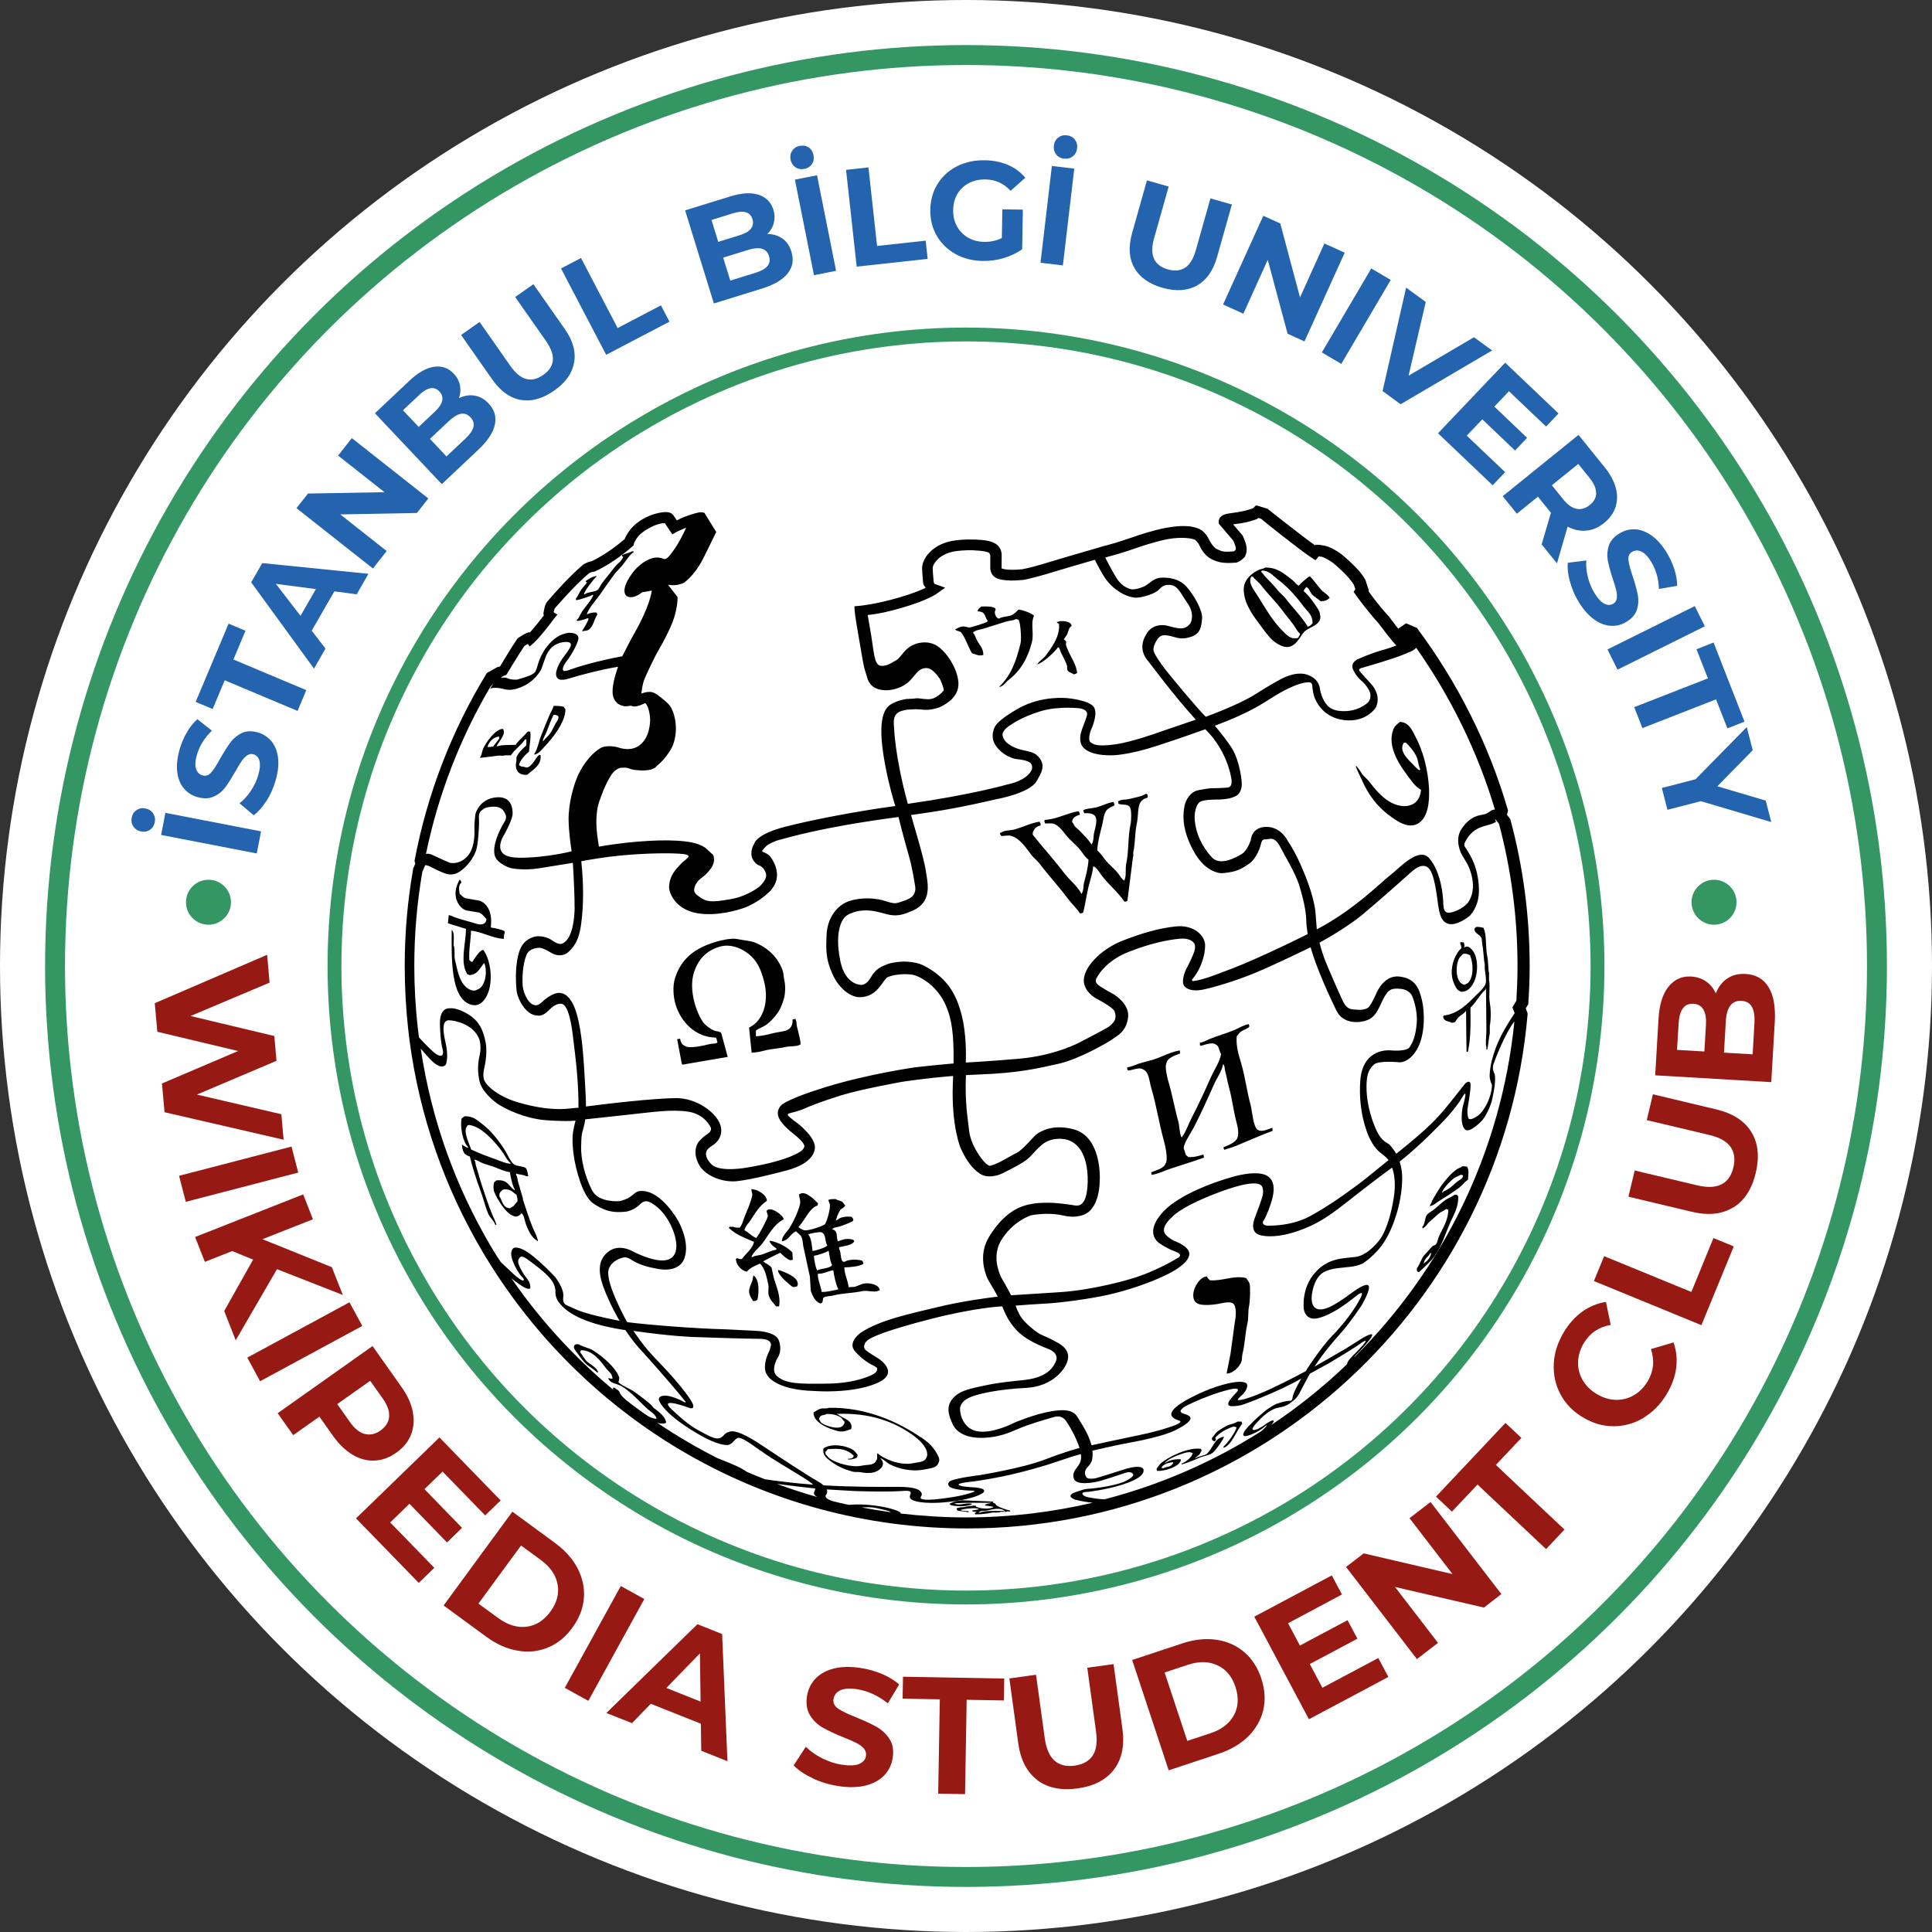<?xml version="1.0" encoding="UTF-8"?>
<svg id="Layer_2" data-name="Layer 2" xmlns="http://www.w3.org/2000/svg" width="71.82mm" height="71.82mm" viewBox="0 0 203.6 203.6">
  <rect x="0" y="0" width="203.6" height="203.6" fill="#333333" stroke="none"/>
  <defs>
    <style>
      .cls-1 {
        stroke-width: 1.46px;
      }

      .cls-1, .cls-2 {
        fill: none;
        stroke: #349763;
        stroke-miterlimit: 10;
      }

      .cls-3 {
        fill: #fff;
      }

      .cls-4 {
        fill: #971914;
      }

      .cls-2 {
        stroke-width: 2.1px;
      }

      .cls-5 {
        fill: #349763;
      }

      .cls-6 {
        fill: #2464ae;
      }

      .cls-7 {
        fill: #010101;
      }
    </style>
  </defs>
  <g id="Layer_1-2" data-name="Layer 1">
    <g>
      <circle class="cls-3" cx="101.8" cy="101.8" r="101.8"/>
      <g>
        <g>
          <path id="path3930" class="cls-7" d="m132.31,53.29l-.2.23s0,0-.03.02c-.08.04-.28.12-.64.22-.73.19-1.35.27-1.93.35-.35.05-.6.13-.8.29-.1.08-.18.18-.22.28-.05.1-.06.27-.06.27v.22l1.55,1.82c.1.27.2.5.24.65.03.14.01.22-.02.33-.06.05-.15.12-.16.13-1.18.1-1.31,0-1.82-.25-.3-.15-.64-.63-.8-.98-.27-.59-.75-.96-.75-.96l-.04-.03-.04-.03c-.94-.54-2.27-.48-3.62-.24-1.37.24-3.08.81-3.48.96h0c-.22.08-1.84.63-2.59.82-.82.21-1.44.42-1.89.54-.57.15-3.97,1.16-5.26,1.55-1.25.37-2.01.51-2.03.51-.92.09-1.5.06-1.83,0-.16-.03-.26-.06-.31-.08-.05-.02-.01,0-.01,0h-.02s0-.06,0-.06v-.03s.01-1.37.01-1.37v-.02s0-.78-.71-1.17c-.51-.28-1.12-.36-2.08-.4h0c-.99-.04-1.99.04-2.56.17-.52.11-1.55.4-2.34,1.28-.39.43-.57.86-.65,1.18-.08.33-.04.61-.04.61v-.07s.04.79.1,1.39h0c.02.24.17.35.27.52-.08.04-.03.02-.14.07-.52.24-1.36.58-2.67.96-2.5.73-4.13.87-4.13.87l-.57.05.04.57c.03.42.19,1.32.33,2.19.15.87.29,1.67.29,1.67,0,0,.06.39.14.83.08.44.16.9.22,1.16.11.41.35,1.17.36,1.2,0,0,.17.68.84,1,.62.29,1.51.34,2.46-.03h0c.9-.35,1.27-.85,1.6-1.24.33-.39.44-.5.46-.52,0,0,.52-.47,1.11-.27.62.21,1.16,1.12,1.17,1.13l.04.07.02.04s.29.62.34,1.05c-.06.09-.2.27-.54.53-.65.49-1.02.43-1.53.39-.51-.05-.72-.12-1.08-.04h.09s-.85.04-.85.04h-.03c-1,.15-1.61.55-1.63.56-.42.25-.66.67-.8,1.12-.14.46-.2.98-.21,1.54-.02,1.13.16,2.45.4,3.73.42,2.24.92,3.84,1.07,4.33-4.18.56-8.92,1.49-11.59,2.18h0c-1.44.37-2.24.77-2.71,1.12-.24.18-.39.34-.49.49-.05.08-.05.11-.08.18-.36.59-.36,1.21-.18,1.6.19.39.51.6.51.6l.06.04.07.02s.64.2.79.94h0c.12.6-.68,1.3-.68,1.3h-.01s-.01.02-.01.02c0,0-1.22,1.02-3.06,1.33-.99.17-1.64.26-2.12.21s-.83-.2-1.37-.63c-.36-.28-.37-.51-.28-.85.09-.34.39-.72.62-.89.79-.57,1.18-1.13,1.34-1.54h0s0,0,0,0c.16-.41.05-.79.05-.79l-.04-.16-.83-.76-.04-.03c-.76-.51-1.82-.66-3.04-.73-1.22-.07-2.58-.01-3.88.09-2.26.18-3.79.46-4.26.54-.08-.49-.31-1.77-.27-2.91.03-.68.11-1.15.18-1.44.07-.29.11-.36.11-.36v-.03s.09-.23.09-.23h0s.54-1.65,1.25-2.68l-.11-.07.12.07s.41-.61.98-.66c.78-.08.82.16,1.46.23.81.1,1.32.05,1.68-.05.18-.05.31-.12.42-.19.1-.07.18-.17.19-.19,1.15-.92,1.65-2.1,1.66-2.1.39-.96.4-1.91.28-2.67-.06-.38-.15-.71-.26-.98-.11-.27-.2-.47-.37-.67h0s0,0,0,0c-.45-.5-1.22-1.04-1.25-1.07h0s-.23-.19-.57-.28c-.29-.07-.7-.01-1.12.15.07-.51.11-1.01.36-1.61.37-.89,1.19-2.49,1.2-2.52v-.02s.01,0,.01,0c.02-.03,1.2-2.03,1.72-3.39.52-1.36.52-2.44.52-2.44v-.2l-.13-.16s-.23-.29-.47-.61c-.18-.22-.29-.38-.4-.52.92.19,1.68-.21,1.68-.21h.02s.03-.04.03-.04c1.34-1.02,2.08-2.74,2.08-2.74v.02s1.27-2.59,1.27-2.59l-1.25-2.02-.25-.05s-.07-.01-.1-.01c-.03,0-.06,0-.09,0-.06,0-.14.02-.23.04-.2.04-.5.12-1,.29-.73.25-.96.39-1.23.53l-.36-.53-.11-.11h0s-.06-.06-.1-.09c-.04-.03-.08-.05-.13-.07-.09-.04-.2-.06-.31-.07-.24-.02-.55,0-1.03.11-1.05.24-2.25.9-2.89,1.76-.27.36-.43.64-.52.84-.03.06-.02.06-.04.12-1.91,1.64-3.46,2.33-3.49,2.34-.55.1-.93.38-.93.38h0s0,.01,0,.01c-1.71,1.45-3.69,3.8-3.69,3.8l.11-.1s-.1.08-.15.14c-.05.06-.1.14-.15.24-.11.21-.13.35-.18.55-.02.1-.05.2-.06.29-.02.09-.05.13-.01.35,0,.03.02,0,.03.04-.94,1.23-1.43,1.76-1.5,1.82,0,0-.07-.03-.07-.03h-.04s-.04.02-.04.02c-.28.08-.45.2-.65.32-.2.12-.36.22-.36.22l-.09.06-.07.09c-.53.75-1.67,2.66-1.79,2.87-.06.03-.12.06-.16.09l-.08-.03-1.16.65-.08.13c-3.59,5.91-6.18,12.5-7.52,19.53l-.03.13.08.31-.23.53v.07c-.58,3.31-.88,6.71-.88,10.18,0,2.26.13,4.49.37,6.69h0s.14,1.17.14,1.17h0c1.06,8.02,3.73,15.54,7.67,22.21l.36.6h0c10.39,17.15,29.22,28.6,50.73,28.6,31.01,0,56.46-23.82,59.06-54.16v-.14s-.19-.5-.19-.5l.27-.46v-.14c.09-1.28.14-2.58.14-3.88,0-5.31-.7-10.46-2.01-15.36l-.03-.11-.35-.45.11-.44-.04-.15c-1.99-6.87-5.31-13.39-9.47-18.98l-.09-.13-1.15-.49-.49.35-.33.22c-.08-.11-.13-.15-.21-.26-.41-.53-.76-1.01-.76-1.01l-.02-.02-.02-.02c-1.19-1.31-1.96-2.4-2.13-2.65l.04-.07-.35-1.08-.02-.04c-.34-.65-.95-1.28-1.5-1.8-.55-.52-1.03-.91-1.03-.91h-.02s-.02-.03-.02-.03c0,0-.66-.48-1.25-.71-.57-.22-1.14-.24-1.14-.24h-.28s-.06.06-.06.06c-1.46-1.04-4.91-3.78-4.91-3.78l-.09-.07-1.13-.35Zm.26,1.28l.32.1c.13.11,3.95,3.2,5.31,4.09l.43.28.34-.41c.15.02.29.02.52.11.31.12.97.56.99.58.02.01.44.36.94.84.51.48,1.06,1.11,1.26,1.48l.15.46-.18.28.22.31s1.06,1.51,2.42,3.01c0,0,.36.49.78,1.03.37.47.75.95,1.08,1.29-.32.13-.78.3-1.4.47-1.28.35-2.52.92-2.52.92,0,0-1.02.33-.63,1.17.39.84.97,1.24.97,1.24,0,0,.82.79.85,1.4.03.61-.23.88-.88,1.24-.65.36-1.24.43-1.24.43,0,0-1.54.28-2.31-.44-.76-.72-.9-1.91-.9-1.91,0,0-.06-1.01-1.33-1.44-1.27-.43-2.82.49-2.82.49,0,0-1.22.65-2.53,1.5-1.31.85-3.79,1.89-5.34,2.44l-.29.23.29-.22c-.64-.59-3.99-4.56-4.64-5.49-.65-.93-.75-1.14-.86-1.45s.2-1.01.48-1.34c.28-.33.6-.39,1.27-.24.67.15,1.11.44,2.17.1,1.06-.34,1.11-1.14,1.19-1.95.08-.82-.9-2.54-1.68-3.38-.78-.83-1.89-.96-2.66-.91-.77.05-1.2.6-1.64.85-.44.24-1.27.49-1.65.33-.37-.16-.95-.33-1.58-1.45-.44-.77-.77-1.41-1-1.85.24-.07.41-.13.7-.2.85-.22,2.32-.71,2.72-.86h0c.22-.08,2.05-.69,3.26-.9h0c1.2-.21,2.39-.12,2.81.1.06.06.3.29.4.5.22.48.6,1.16,1.32,1.53h0c.52.26,1.12.48,2.44.37.04,0,.07,0,.12,0,.07-.01.15-.04.24-.08.17-.08.37-.21.61-.44l.08-.08.05-.1c.19-.41.19-.84.1-1.18-.08-.34-.21-.6-.31-.86l-.04-.1-1.02-1.2c.52-.07,1.08-.13,1.77-.32.41-.11.66-.21.84-.29h0Zm-62.52.55l.8,1.19.46-.26s.42-.21,1-.44c-.33.73-.87,1.84-1.64,2.8,0,0-.43.64-.76.48-.33-.15-.72-.17-1.05-.1-.32.07-1.33.4-2.24,1.63-.91,1.22-1.01,2.14-.53,2.42.47.26,1.14-.06,1.57-.42l1.02-.18s0,.05,0,.06c-.03.11-.18,1.57-1.87,4.51-.42.74-.97,1.83-1.23,2.35h0s-.01,0-.01,0c-2.75.51-4.8,1.15-5.5,1.41-.7.26-.71.09-.71.09-.24-.29.5-1.18.5-1.18,0,0,.75-1.03,1.05-1.97.22-.71-.47-.81-.83-.82-.12,0-.2,0-.2,0-.87.14-1.5.55-2.22,1.42-.56.67-.9,1.6-1.03,2.09-.08.31-.22.59-.22.59,0,0-.11.19-.52.37-.48.21-1.41.46-1.41.46,0,0-.62.05-1.07-.17-.15-.07-.41-.05-.64-.02l.05-.04s.06-.04.13-.09c.07-.05.16-.09.14-.09l.26-.08.12-.19s1.29-2.14,1.79-2.87c.06-.04.1-.06.22-.13.07-.04.08-.04.15-.08l.19.27.48-.42s.65-.58,2.03-2.44h0s.41-.5.41-.5l-.4-.26s0-.05.02-.08c.04-.15.12-.36.09-.3.02-.03.01-.03.02-.03l.04-.04s1.97-2.31,3.55-3.64c0,0,.17-.13.49-.17h.08s.08-.04.08-.04c0,0,1.79-.75,3.91-2.61l.15-.13.04-.2s-.01.01.04-.11c.06-.12.17-.34.4-.63.34-.46,1.51-1.16,2.23-1.32.35-.08.51-.08.59-.08h0Zm32.62,2.88c.91.04,1.35.13,1.58.27h0s.11.22.11.23v1.28s0-.05,0-.05c0,0-.02.2.04.44.06.23.23.58.61.75.04.02.08.04.16.07.12.04.29.09.51.12.45.07,1.13.11,2.14,0h.04s.86-.16,2.19-.55c1.29-.39,4.82-1.43,5.23-1.54.03,0,.07-.02.1-.03.15.31.35.72.86,1.59,1.04,1.79,2.85,2.48,3.63,2.4.68-.07,1.86-.39,2.32-.9.45-.51.91-.44.91-.44.99-.06,1.24.77,2.05,1.94.82,1.17.31,2.09.31,2.09-.54.72-1.15.57-1.7.46-.42-.09-.46-.14-.94-.23-1.5-.2-2,.91-2,.91-1.08,1.66.19,2.87.19,2.87,0,0,2.84,3.81,5.01,6.16-1.64.56-3.76,1.28-3.76,1.28,0,0-2.89,1.07-4.79,1.33-1.9.26-2.32-.02-2.58-.27-.26-.26.04-1.16.04-1.16,0,0,.78-1.59.4-2.41-.37-.82-2.82-1.04-2.86-1.04-.05,0-2.67-.3-5.12,1.07-2.18,1.22-2.47,1.89-2.47,1.89,0,0-.69,1.08.13,2.15.93,1.21,2.16,1.32,2.16,1.32,0,0,1.17.09,1.45.44.28.34.09.72.09.72,0,0-.39,1.06-2.56,1.51,0,0-3.66,1.07-10.48,2.04-1.36-4.92-1.45-8.01-1.45-8.01-.11-1.02.05-1.41.55-1.69.19-.08.48-.17.87-.23l.83-.04h.01c.14,0,.29.01.44.02.13,0,.1,0,.34.03h0c.32.03.78.03,1.3-.12.27-.06.51-.15.71-.26.49-.27,1.82-1,1.73-2.49-.09-1.49-1.28-3.25-2.25-3.86-.12-.08-.25-.14-.38-.19-.13-.05-.26-.09-.39-.12,0,0,0,0,0,0-.53-.11-1.09-.04-1.55.13-.23.09-.45.19-.62.32-.7.52-.97,1.19-1.4,1.4-.32.16-.73.47-1.19.55-.15.03-.31.03-.47,0-.64-.15-.67-1.58-.94-3.19-.17-.99-.29-1.7-.37-2.15.47-.05,1.51-.15,3.6-.76,1.35-.39,2.25-.75,2.82-1.02.57-.26.85-.46.85-.46l.89-.64-1.03-.37s-.15,0-.18-.28c-.06-.56-.1-1.34-.1-1.34v-.03s0-.04,0-.04c0,0-.01,0,.02-.14.04-.15.13-.38.4-.68.53-.59,1.3-.82,1.72-.92.38-.08,1.38-.18,2.26-.14h0Zm-48.06,32.38c-3.12-.02-1.46-2.45-1.46-2.45,0,0,.73-1.29.86-2.03,0,0,.26-2.01-1.64-1.88-1.89.13-2.27,1.78-2.27,1.78,0,0-.13.92-.1,1.6.02.68,0,2.13-.85,2.95-.85.82-1.76.57-1.76.57,0,0-1.53-.67-1.84-.83-.24-.12-.45-.14-.66-.1,1.3-6.31,3.63-12.25,6.8-17.64l.3-.29-.34.5c.15-.03.28-.06.28-.06,0,0,.47-.08,1.28.14,1.06.28,2.38-.57,2.38-.57,0,0,1-.6,1.47-1.59l.41-1.16s.34-1.12,1.27-1.47c0,0,.36-.2.96-.2.59,0,.45.41.45.41,0,0-.06.27-.67,1.05-.61.78-.77,1.38-.77,1.38,0,0-.37.83.22,1.1,0,0,.28.16,1.08-.1.81-.27,3.48-.97,5.11-1.22h.01s0,0,0,0c-.31.87-.7,2.24-.54,3,.23,1.16,1.33,1.16,1.33,1.16,0,0,.22,0,.56-.06l.12.04s.11.03.19.04c.08,0,.16,0,.27-.02.2-.03.46-.11.8-.28.06-.03.1-.03.15-.05.39.37.5,1.44.5,1.67,0,.3,0,1.99-1.17,2.81,0,0-.47.36-1.14.36s-1.1-.19-1.1-.19c0,0-1.13-.31-1.83.09-.7.41-1.53,1.27-2.18,2.5-.66,1.23-1.2,3.44-1.17,5.06.02,1.28.2,2.49.32,3.31,0,0-2.65.7-5.62.68h0Zm94.64-22.11c3.59,5.11,6.48,10.94,8.29,17.05-.05,0-.09,0-.13,0-.44.09-.48.42-1.16.53-.68.11-1.47.35-2.24,1.52-.77,1.16,0,2.62,0,2.62,0,0,.41.68.61,1.03.2.35,1.23,2.55.04,4.15,0,0-.63.74-1.76.99-.99.22-.74-.94-.84-1.56,0,0-.15-2.63-1.42-4.13-1.12-1.32-3.16,1.02-4.18,1.8-.95.72-3.71,3.58-7.69,5.67l-.15-1.91s-.1-1.03-.65-2.62c-1.13-3.25-2.24-4.75-2.24-4.75,0,0-.68-1.52-2.27-1.52s-1.65,1.4-1.65,1.4c0,0-.36,1.11-.95,1.46-.57.33-2.27,1.32-3.16.34-1.08-1.18-1.68-2.56-1.79-3.88-.11-1.32.43-1.86.43-1.86,0,0,.11-.34,1.86-.34,1.96,0,2.32-.6,2.32-.6,0,0,.37-.34.34-1.11-.03-.77-.33-2.41-.9-3.46-.38-.68-1.22-1.77-1.94-2.61l-1.11-.2h0s.12.31.12.31l.99-.11c.68-.25,1.62-.62,2.63-1.08,2.07-.93,3.06-1.71,4.01-2.25,0,0,2.09-1.29,3.32-1.25,0,0,.29,0,.31.37.03.38.12.94.25,1.26.13.32.85,2.1,3.14,2.36,2.3.26,3.28-1.29,3.28-1.29,0,0,.78-1.21-.57-2.64,0,0-1.1-1.18-1.14-1.28,0,0-.12-.18.19-.27.29-.09,3.27-.92,4.67-1.51l.3-.14s.21-.08.29-.11c.2-.1.41-.23.54-.38h0Zm-36.86,6.31c.81,0,1.37.06,1.37.06,0,0,.94.1.79.74-.16.64-.69,1.71-.71,2.26-.02.55.01,1.18,1.08,1.63,1.07.44,2.61.31,2.61.31,0,0,1.59-.08,4.2-.92,2.61-.84,5.29-1.81,5.29-1.81,1.24-.7-.15-.42-.18-.51l.18.51h0c2.29,2.25,2.7,4.98,2.7,4.98,0,0,.31,1.08-.33,1.16-.55.07-1.84.08-1.84.08,0,0-.49.05-1.29.21-.8.16-1.3,1.01-1.42,1.6-.11.59-.46,2.2.9,4.73,1.35,2.53,3.06,2.41,3.06,2.41,1.49-.13,1.94-.39,2.81-.98.84-.57,1.22-1.84,1.27-2.09.05-.25.16-.49.36-.49s.13,0,.59-.06c.46-.06.8.26,1.18,1.03.24.49,1.55,2.64,1.92,3.91.38,1.27.7,2.54.73,3.68.01.45.08.96.15,1.42h0c-1.91.95-6.24,3.05-9.06,4.04,0,0-2.16.88-3.04.9,0,0-.19,0-.04-.21.15-.21.32-.37.58-.85.27-.48.75-1.56.75-2.68s-1.29-2.21-3.09-2.01c-1.8.19-3.51.69-5.58,1.49-2.07.8-3.85,2.49-4.09,3.89-.24,1.4,1.27,2.21,1.27,2.21,0,0,1.71.87,1.93,1.33.22.47.06.9.06.9,0,0-.15.47-.9.9-.75.43-2.79,1.48-2.79,1.48,0,0-2.54,1.4-6.4,1.74,0,0-3.52.3-5.55.4-.02,0-.05,0-.08,0,.04-1.29-.01-2.45-.15-3.46h0c-.09-.68-.21-1.3-.37-1.85h0c-.08-.28-.16-.54-.25-.79h0c-.09-.25-.19-.49-.29-.71h0c-.1-.22-.21-.43-.32-.62-.93-1.63-2.44-2.49-3.19-2.85-.19-.09-.43-.17-.72-.23-.28-.06-.61-.1-.94-.12-.41-.02-.84.01-1.24.08-.26.04-.51.08-.74.17h0c-.29.11-.53.21-.72.31h0c-.19.11-.35.21-.48.33-.08.07-.14.16-.21.23-.04.05-.1.1-.14.15,0,0,0,0,0,0-.1.14-.2.3-.31.49,0,0,0,0,0,0-.22.37-.46.54-.64.62-.19.08-.32.07-.32.07,0,0-1.64.05-2.18-2.45-.37-1.76-.27-2.92-.07-3.64.05-.18.1-.33.16-.46h0c.05-.13.11-.23.16-.31h0c.1-.16.16-.23.17-.23h0s.05-.06.13-.13c.13-.12.41-.3.87-.44.17-.05.35-.11.58-.14,1.21-.17,1.99.13,2.92.36.86.22,1.53.13,2.55-.33.08-.04.15-.06.24-.1.29-.14.54-.3.75-.5.1-.1.2-.2.28-.31h0c.16-.22.28-.48.36-.77.12-.44.13-.96.05-1.58-.23-1.61-.29-1.99-1.71-6.87,3.11-.43,5.24-.8,9-1.67,0,0,3.5-.62,4.23-1.9.42-.75,1.19-1.77-.05-2.8,0,0-.15-.18-.91-.36-.77-.17-1.35-.29-2-.75-.65-.46-.63-1-.63-1,0,0-.05-.51.99-1.1,0,0,.98-.72,2.93-1.33.97-.31,2.02-.39,2.83-.4h0Zm-51.83,21.06c-.02,1.05-.18,3.27-1.28,3.79,0,0-.37.2-1-.27-.63-.47-1.3-.49-1.58-.5-.08,0-.25.01-.46.08-.48.14-1.16.51-1.48,1.43-.47,1.32-.43,3.1-.33,4.14.1,1.05,1.05,2.71,2.2,2.71,0,0,.52.16,1.17-.52.65-.67,1.04-.73,1.33-.72.29.01.86.31,1.23,3.28.35,2.81.63,5.2.6,7.76.28.34.47.74.72,1.14.93-.1,2.44-.27,4.17-.45,2.91-.31,4.87-.63,6.67-.36,1.81.27,2.39,1.69,2.39,1.69,0,0,.12.36-.29.62-.4.26-.86.63-1.09,1.02-.23.4-.47,1.23.18,2.34.66,1.11,2.46,1.83,4,1.65,1.54-.18,3.84-.77,5.2-1.13,1.48-.39,2.79-1.12,2.96-2.28.17-1.16-1.77-2.64-1.77-2.64,0,0-.94-.7-1.05-.86-.12-.16.11-.23.11-.23,0,0,1.09-.26,1.56-.48.47-.22,1.75-.74,3.86-1.4,2.11-.66,6.46-1.44,6.46-1.44,0,0,2.4-.38,5.39-.62l.67-.16-.66.16c0,.28-.02.57-.03.87-.16,4.46.83,6.75.83,6.75.57,1.23,1.18,2.11,2.01,2.67.83.56,1.96.18,2.32,0,.36-.18,1.37-.65,2.24-1.2s.83-.78,1.87-1.74c1.04-.96,2.39-.7,2.39-.7,0,0,1.28.03,2.01,1.51.73,1.48.58,3.58.4,4.35-.18.76-.51,1.26-1.23,1.13-.71-.13-1.89-.25-2.32-.27-.43-.02-1.65-.06-2.75.23-1.08.28-2.54,1.06-3.93,3.32-1.08,1.75-.55,3.47-.3,4.15.19.53.73,1.27,1.2,2.18l.87.29-.09-.34-.78.05c-1.48.18-3.98.53-6.44,1.13-3.02.73-5.9,1.32-7.95,2.64,0,0-1.53,1.02-.65,2.01.88.99,1.8,1.42,1.8,1.42,0,0,.54.24.53.39-.01.19-.02.36-.42.59,0,0-1.6.94-4.73.99-3.12.05-4.5.02-5.42-.8-.76-.68.19-2.12.19-2.12,0,0,.38-.71,0-1.67-.38-.96-2.55-.98-2.55-.98l-3.01-.15c-3.56-.09-8.27-.49-10.36-.75,0,0-.01,0-.04,0h0s-.04-.06-.06-.09c0,0-2.16-3.89-1.93-5.32,0,0,.08-.96,1.43-1.37.94-.29.82.63,3.58,1.12,0,0,2.38.64,3.01-1.09.62-1.73-.65-3.91-.65-3.91,0,0-1.67-3.06-3.73-3.17-1.09-.06-.8.67-2.44,1.07,0,0-2.2.21-2.9-1.11-.84-1.6-1.2-3.42-1.17-4.63.03-1.15.06-1.24.14-1.58.05-.24.22-.67.29-1.3,0,0,.87-1.22-.85-1.22-.37.04-.82.09-1.28.12-1.17.08-2.85-.07-4.95-.69-2.1-.62-3.41-1.77-3.6-2.45-.13-.48.04-1.15.04-1.15,0,0,.39-1.52.14-2.76-.25-1.25-.67-2.23-1.88-2.95-1.21-.73-1.89-.6-1.89-.6,0,0-1.08-.17-1.04,1.66.04,1.83.27,2.6.27,2.6,0,0,.21.64-.13.73-.33.08-.85-.41-.85-.41,0,0-.83-.76-1.5-1.52l-.12-.96h0c-.24-2.16-.37-4.35-.37-6.56,0-3.39.29-6.7.85-9.93l.31-.71c.24.05.45.13.45.13,0,0,1.31.71,1.89.83.58.12,1.01-.07,1.39-.34.61-.42,1.32-1.29,1.61-2.12.26-.74.32-2.75.32-2.75v.02s0-.48,0-.6c-.01-.11-.08-.64.24-.9.32-.27.53-.4,1.32-.42h0c.78-.02,1.02.44,1.02.44,0,0,.27.37.27.62s-.08.39-.08.39c0,0-.43.72-.58,1.07-.15.35-.73,1.52-.56,2.51.17.98,1.7,1.44,1.7,1.44,0,0,1.22.29,2.96.03l3.6-.58c.09,1.31.2,3.87.18,4.73h0Zm34.12-9.56s.59,2.36,1.04,3.89c.45,1.53.65,3.03.71,3.35.07.32.05.88-.36,1.21-.41.33-1.43.62-1.64.65-.22.03-.62-.05-1.15-.23-.53-.18-1.06-.22-1.06-.22,0,0-1.28-.22-2.64.2-1.36.41-2.39,1.8-2.47,3.55-.08,1.74-.07,2.62.62,4.17.68,1.54,1.91,2.42,2.84,2.44.93.02,1.69-.46,2.22-1.21.53-.75.68-.86.68-.86.63-.35,2.24-.5,3.05-.2.82.3,2.31,1.24,3.13,3.08.67,1.49.88,3.16.84,6.17l.67.52.02-.35-.69-.17c-1.89.16-4.08.41-4.08.41,0,0-4.94.7-9.46,2.1-3.84,1.18-4.57,1.84-4.57,1.84,0,0-.82.68-.14,1.67,0,0,.39.62,1.19,1.24.79.62,1.42,1.22,1.33,1.52-.09.3-.33.44-.33.44,0,0-1.11.98-5.63,1.74,0,0-2.91.56-3.81-.32-.9-.88-.5-1.47-.5-1.47,0,0,.06-.2.71-.61,0,0,1.09-.69.74-1.99-.35-1.31-2.45-2.93-4.72-2.92,0,0-2.65,0-9.44.88,0,0,0,0-.03,0,0-.3,0-.61-.02-.95-.1-1.91-.24-4.86-.5-6.57-.26-1.72-.73-4.37-2.29-4.45,0,0-.77-.06-1.88,1.02-1.02.99-1.94-.82-1.99-1.91-.06-1.29.15-2.59.47-3.22.32-.62,1.2-.65,1.37-.64.17.01.64.2,1.2.54.56.35,1.33.35,1.79-.1.45-.45,1.09-.99,1.35-2.99.26-2,.26-4.08.01-6.57h0c.93-.18,2.46-.44,4.12-.6,2.68-.26,5.51-.3,6.7-.15,0,0,.56.07.47.27-.07.16-.49.48-.49.48,0,0-.16.09-.75.77-.6.67-.77,1.33-.8,1.91-.03.58.59,2.3,2.78,2.76,2.19.46,4.69-.39,4.69-.39,0,0,1.42-.33,2.87-1.62.04-.03.06-.05.12-.11.07-.07.15-.13.22-.2.07-.07.11-.15.17-.22.02-.02.03-.04.04-.06,1.2-1.56-.2-3.29-.2-3.29,0,0-.25-.35-.75-.51,0,0-.21-.06-.09-.2.07-.08.22-.31.53-.55.22-.14.52-.3,1.04-.49,0,0,0,0,.01,0,1.16-.3,4.58-1.38,12.73-2.46h0Zm62.74.07l.13.13.42.54c1.27,4.77,1.95,9.79,1.95,14.96,0,1.24-.05,2.46-.12,3.68l-.42.71.24.59c-.24.37-.43.66-.86,1.37-1.46,2.4-1.69,4.34-1.69,4.34,0,0-.14.75-.06,1.19.07.41.22.6.22.71.01.12-.08,1.1-.58,2.04-.5.94-.94,1.19-.94,1.19,0,0-.87.63-.99.18-.12-.45-.08-.83-.04-1.11.04-.29.33-1.82.29-2.39-.04-.57-.55-.11-.55-.11,0,0-.12.14-.34.42-.22.29-1.48,1.89-1.96,2.45-1.14,1.33-2.17,2.29-4.94,4.52,0,0-.02.01-.02.02v.02c-.25-.4-.5-.7-.63-.87-.33-.42-.92-.23-1.64-1.99-.83-2.01-.93-3.67-.87-4.7.07-1.03.31-1.42.78-1.86.47-.44,2.56-.24,2.56-.24,0,0,1.02.21,1.94-1.31.91-1.52.85-4,.55-5.23-.29-1.24-.71-2.32-2.41-2.49-1.7-.18-2.46,1.91-2.46,1.91,0,0-.34.8-.7,1.26-.36.45-1.33.32-1.33.32-.42-.05-.95.11-1.45-.93-.5-1.04-1.66-3.78-1.66-3.78-.39-.93-.64-1.74-.79-2.37l-.84-.34-.1.84c.68,2.39,2.11,5.41,2.71,6.65.6,1.26,1.96,1.38,2.93,1.14.98-.25,1.3-.78,1.84-1.96.54-1.17.83-1.25.83-1.25,0,0,.21-.31,1.21-.19.99.11,1.21.81,1.21.81,0,0,.57,1.35.46,2.77-.11,1.42-.42,2.06-.75,2.56-.33.51-2.02.34-2.02.34,0,0-2.92-.33-3.18,3.18-.26,3.51.91,5.93.91,5.93.43.93.87,1.42,1.22,1.68.36.26.7.6.7.6,0,0,.06.05.15.17h0c-2.08,1.69-2.69,2.23-4.35,3.4,0,0-1.89,1.41-3.96,2.53-2.07,1.11-4.51.98-4.51.98,0,0-.66-.07-.34-.55.32-.48.73-1.64.89-2.23.16-.59.48-2.09-.73-2.57-1.21-.48-3.47.22-3.47.22,0,0-5.21,1.39-7.33,3.72-2.06,2.27-.33,3.28-.33,3.28,0,0,.81.56,1.6.84.74.26.59.5.41.64,0,0-2.33,1.48-5.07,2.27,0,0-3.76,1.15-7.42,1.39-3.63.23-5.16.33-5.17.33h0c-.39-.77-.8-1.46-.8-1.46,0,0-.09-.14-.21-.37h0c-.06-.12-.13-.26-.19-.43h0c-.07-.17-.13-.35-.18-.55h0c-.05-.2-.1-.42-.13-.65h0c-.06-.46-.04-.97.1-1.48h0c.07-.26.18-.52.33-.78h0c.15-.26.31-.5.48-.71h0c.17-.22.34-.41.52-.59.7-.7,1.43-1.09,1.83-1.27h0c.2-.09.32-.13.32-.13,0,0,1.73-.38,3.45.02.82.19,1.43.12,1.84.01.2-.05.36-.12.46-.17h0c.1-.05.15-.09.15-.09,0,0,.06-.03.16-.1h0c.1-.07.23-.19.37-.37.05-.06.1-.14.15-.22.02-.03.05-.06.07-.1.07-.12.14-.26.21-.42,0,0,0,0,0,0,.02-.05.04-.11.06-.17.04-.12.09-.23.13-.37.02-.08.04-.19.06-.28.03-.13.06-.25.08-.39,0,0,0,0,0,0,.11-.75.14-1.73-.01-2.71,0,0,0,0,0,0-.05-.33-.12-.65-.21-.97h0c-.37-1.27-1.11-2.38-2.44-2.74-1.33-.36-2.35-.2-3.03.05-.34.13-.6.27-.77.39h0c-.17.12-.26.2-.26.2h0s-.36.39-.77.82h0c-.41.42-.89.88-1.12.99-.47.23-1.18.64-1.18.64,0,0-1,.6-1.67.75-.45.1-2.06-2.04-2.22-3.68h0c-.08-.76-.19-1.45-.27-2.33,0-.01,0-.03,0-.04-.08-.88-.13-1.95-.07-3.48v-.02h0c.47-.03.95-.05,1.43-.07,4.11-.15,6.15-.64,8.34-1.13,2.19-.49,5.26-2.28,5.72-2.62.46-.34,1.41-.76,1.6-2.25.19-1.49-1.57-2.48-1.57-2.48,0,0-1.4-.74-1.7-1.07-.29-.33-.02-.65-.02-.65,0,0,.79-1.71,3.33-2.71,2.54-1,4.25-1.27,5.32-1.39,1.07-.11,1.44.27,1.58.45.15.18.15.56.02.95-.12.35-.51,1.19-.74,1.6-.23.41-.6,1.4-.36,1.87.24.47.97.68,1.91.51.95-.17,3.44-.88,5.63-1.79,2.19-.91,5.84-2.7,5.84-2.7,0,0,0,0,.03-.01l.27-.4.67-.09c1.17-.65,3.18-1.83,4.61-3.04,2.16-1.81,4.26-3.71,4.8-4.19.54-.48,1.03-.87,1.51-.84.48.02.84.36,1.14,1.65.3,1.29.35,2.35.49,2.97.13.63.33,1.35,1.07,1.5.74.15,1.74-.5,2.12-.82.38-.32,1.06-1.35,1.02-2.74,0,0,.08-1.85-.88-3.6,0,0-.4-.71-.55-.9-.1-.14-.18-.28-.01-.61.17-.33.54-.94,1.22-1.33.52-.29,1.01-.36,1.3-.46,0,0,.32-.07.72-.3l-.15-.48Zm-96.93,32.64c-.19.78-.21,1.57-.03,2.96.19,1.39.93,4.28,2.02,5.04,1.44,1,2.38.99,3.36.91.97-.08,1.64-.82,1.64-.82,0,0,.38-.39.79-.27.41.12,1.55.76,2.37,2.4.82,1.64,1,3.44-.36,3.77-1.37.32-3.72-.97-3.72-.97,0,0-1.34-.75-2.43.08-1.09.82-1.12,2.08-.58,3.63.3.85.9,2.23,1.74,3.67l.82.34-.08-.11-.75-.23c-1.31-.25-3.73-.77-4.69-1.25-.87-.44-1.34-.36-1.23-1.27.12-.88-.87-2.11-.87-2.11,0,0-1.37-1.48-2.6-2.4-1.23-.92-1.75-.65-1.75-.65,0,0-.56.3-.06,1.49.5,1.2.99,1.62.99,1.62,0,0,.24.25.1.32-.14.07-.56-.25-.91-.55-.15-.13-.86-.8-1.48-1.38-.24-.38-.5-.74-.73-1.13h0s-.35-.59-.35-.59h0c-3.7-6.27-6.24-13.29-7.36-20.78.26.31.56.65,1.03,1.15,1.25,1.29,1.64.48,1.64.48,0,0,.29-.81-.06-2.29-.35-1.48-.29-2.35.37-2.33.67.02,2.6.42,3.2,2.02,0,0,.25.75.02,1.7-.23.96-.19,1.81-.02,2.64.17.83.87,1.62,1.69,2.27.81.65,3.16,1.77,5.45,1.91,2.29.15,2.99.03,2.99.03-.05.23-.11.48-.17.72h0Zm99.1-11.12c-1.39,13.78-7.57,26.13-16.87,35.36,0-.12.53-.59.53-.59,0,0,.67-.72,1.11-1.29.44-.57.16-.54.16-.54,0,0-.21-.05-1.14.53s-1.57.99-1.57.99c0,0-1.98,1.14-3.24,1.87,0,0-.03.02-.04.02.23-.35.46-.69.7-1.02h0c.72-.99,1.48-1.86,2.09-2.54.99-1.11,2.18-2.91,2.18-2.91,0,0,.74-1.26.77-1.85,0,0,0,0,0,0,0-.08,0-.15-.04-.2h0c-.15-.27-.81.02-1.94.86-.89.66-1.57,1.08-2.15,1.37-.28.12-.56.22-.82.25-1.19.13-1.14-1.09-1.06-1.63.08-.54.36-1.78,1.22-2.27.86-.49,2.07-.47,2.92-.59.85-.12,1.24-.36,1.24-.36,0,0,1.39-.88,2.3-2.36.92-1.49,1.73-3.88,1.82-6.26.04-.88-.08-1.56-.26-2.09h0c2.28-1.81,4.45-4.11,4.45-4.11,0,0,1.45-1.45,2.17-2.71.68-1.18.03,1.02.03,1.02,0,0-.37,1.74.22,2.39.47.51,1.8-.91,1.8-.91,0,0,.79-.91,1.11-2.37.47-2.16.21-2.59.21-2.59,0,0-.28-.45-.11-.98.17-.51,1.25-3.29,2.18-4.48h0Zm-12.87,14.62l-.15.19.13.56c.24.66.42,1.71.17,3.24-.54,3.31-1.48,4.37-1.48,4.37,0,0-1.18,1.64-2.54,1.81-1.37.16-2.87.11-4.24,1.63-1.52,1.68-1.21,3.85-1.21,3.85,0,0,.13,1.32,1.55.96,1.41-.36,2.87-1.45,3.96-2.32,1.09-.86.42.29.42.29-.96,1.87-2.79,3.75-2.79,3.75,0,0-.64.55-2.04,2.53-.36.51-.65.95-.9,1.35-1.44.78-3.46,1.8-4.81,2.35-1.64.68-2.49.82-2.34.61.15-.21.53-.53.53-.53,0,0,.46-.46.46-.92,0,0,.14-.67-1.85-.26-1.99.42-3.79,1.39-3.79,1.39,0,0-2.96,1.36-2.26,2.17,0,0,.13.21.73.4.6.19-1.06.7-1.06.7-1.57.52-2.78.75-4.31,1.07-1.82.38-2.98.63-3.87.83,0,0,0,0,0,0h0c-.29-1.08-.88-2.02-1.24-2.58-.07-.11-.19-.32-.23-.39h0c-.09-.15-.2-.28-.33-.38-.13-.1-.29-.19-.49-.25-.42-.13-1.02-.14-1.93.01-1.79.3-3.9,1.2-3.9,1.2,0,0-.54.29-1.29.55-.75.26-1.69.49-2.51.38-.61-.08-1.04-.36-1.33-.71-.1-.12-.18-.24-.25-.36h0c-.07-.13-.13-.25-.18-.38h0c-.05-.13-.08-.25-.11-.36h0c-.05-.23-.07-.43-.07-.56,0-.13.03-.25.08-.37h0c.05-.12.12-.23.21-.34.19-.22.49-.41.91-.58.85-.33,2.84-.78,5.74-.93,1.81-.09,2.91-.87,3.48-1.43.34-.34.5-.6.5-.6.14-.21.33-.51.42-.85h0c.09-.35.09-.73-.15-1.11h0c-.08-.13-.18-.25-.32-.37h0c-.14-.12-.3-.24-.5-.36h0c-.41-.23-.71-.38-.95-.5h0c-.24-.12-.42-.19-.58-.26h0c-.31-.13-.51-.22-.9-.52-.39-.3-.8-.63-1.15-1.02-.17-.19-.34-.39-.47-.61h0c-.07-.12-.12-.25-.18-.37-.05-.11-.12-.22-.16-.34h0s-.02-.04-.02-.06c-.03-.09-.06-.18-.1-.27h0s-.08-.39-.08-.39c-1.13-.45-.57-.05.1.39.84-.07,1.93-.15,2.91-.2,1.95-.09,5-.54,6.77-.93,1.77-.39,4.45-1.22,6.44-2.24,1.98-1.03,2.08-1.75,2.08-1.75,0,0,.38-.55-.45-1.15-.83-.6-1.19-.44-1.93-1.18-.73-.74.64-1.87.64-1.87,0,0,.71-.99,4.63-2.5,3.92-1.51,4.58-1.01,4.78-.84.2.17.23.71.14,1.07-.08.37-.57,1.67-.83,2.36-.26.68-.37,1.62.7,1.84,1.06.22,2.55,0,3.95-.51,3.33-1.19,4.32-2.64,9.82-6.64.01,0,.03-.02.04-.02l.02-.75Zm-91.73,10.14s.15-.06.69.35c.53.4,1.72,1.24,2.31,1.96.59.72.55,1.36.55,1.36,0,0-.12.65.52,1.35.64.7,2,1.97,6.75,2.71.03,0,.04,0,.07,0l.09-.65-.12.07.04.57c.57.86,1.22,1.7,1.93,2.43,0,0,2.84,3.14,4.42,5.13,0,0,.09.18-.18.02-.27-.17-1.46-.72-2.1-.65-.64.06-.52.45-.52.45,0,0,.28,1.44,4.62,3.87,0,0,1.56.88,2.55.88,0,0,.32.05.71-.4.4-.44.52-.39.79-.3.27.09.64.29,2,1.27,1.37.99,4.03,2.5,4.98,3.14.3.2.48.35.61.47-2.06-.16-4.03-.41-5.08-.57-.63-.25-1.27-.5-1.89-.77-.21-.13-.28-.19-.51-.32-.6-.36-2.39-1.05-2.39-1.05,0,0-.16-.06-.19-.07-8.75-4.42-16.24-10.97-21.76-18.99.07.06.13.12.21.18,1.78,1.4,1.79.84,1.79.84,0,0,.07-.46-.34-.97-.41-.51-1.08-1.58-.91-1.97.17-.39.36-.36.36-.36h0Zm50.63,5.27c.46,1.1.81,1.71,1.5,2.47.75.81,1.93,1.44,3.32,1.97,1.4.53.76,1.48.76,1.48-.8,1.72-3.17,1.79-3.86,1.87-.7.08-2.15.21-3.52.51-1.36.3-2.64.48-3.4,1.36-.76.88-.46,1.79-.01,2.75.45.96,1.64,1.48,3.28,1.41s2.71-.55,3.7-.98c.99-.43,2.72-.93,3.23-1.08.51-.15,1.21-.45,1.73.3.56.81,1.14,1.95,1.41,2.82.02,0,.03,0,.05,0,0,0-1.4.34-3.72,1.24s-6.88,1.64-6.88,1.64c0,0-2.92.34-3.2.72-.27.38.2.58.2.58,0,0,.42.25,1.92.32,0,0,.52,0,.54.04.02.05.05.08-.27.18-.33.1-.98.36-3.2.64-2.23.28-2.18-.08-2.18-.08,0,0-.01-.09.09-.25.1-.15,0-.43-.34-.62,0,0-.48-.31-2.1-.3-1.62.01-4.85.02-7.87-.16-.07,0-.15-.01-.22-.02h0s.19,0,.19,0c-.19-.17-.43-.32-.71-.48-.8-.43-4.3-2.73-5.38-3.46-1.08-.73-2.96-1.96-3.79-1.7-.64.2-.55.45-.93.64-.38.18-.79.06-1.73-.44-.94-.5-1.64-.83-3.48-2.58-1.43-1.36,1.84-.14,1.84-.14,0,0,.71.3.4-.44-.32-.74-1.93-2.69-3.45-4.25-1.23-1.26-1.93-2.14-2.8-3.42l-.57-.17.58.18c4.14.6,6.4.65,6.4.65,0,0,5.42.19,6.89.19s1.19.77,1.19.77c0,0-.08.41-.26.74-.18.33-.6,1.57-.17,2.23,0,0,.67,1.64,5.04,1.76,0,0,3.82.31,6.49-.79,2.67-1.1.26-2.62.26-2.62,0,0-.91-.55-1.3-.85-.35-.27-.21-.56-.14-.75.07-.19.34-.41.65-.57.31-.15,1.43-.76,6.17-1.98,4.75-1.23,7.58-1.36,7.58-1.36,0,0,.02,0,.05,0h0Zm38.3,3.61s0,.12-.28.43c-.74.82-1.11,1.16-1.11,1.16,0,0-.62.62-.56.85-2.47,2.37-5.14,4.52-8,6.42.17-.2.31-.4.24-.46-.15-.11-.72.29-.72.29,0,0-.47.37-.9.57-.02.01-.04.02-.07.03,0,0,.02,0,.02,0-.01,0-.02,0-.04.01,0,0,0,0,.01,0-.03.01-.06.01-.09.02-.11.04-.22.08-.31.07-.06,0-.09-.02-.11-.05-.05-.09.07-.28.21-.46.2-.24.45-.49.45-.49,0,0,1.04-1.17,2.04-1.35.25-.04.45-.1.61-.15.49-.16.69-.37,1.05-.65.49-.38.57-.78,1.57-2.59.04-.07.08-.13.11-.2h0c1.27-.71,1.72-.93,2.02-1.11,1.36-.81,2.99-1.8,3.41-2.14,0,0,.34-.23.42-.21h0Zm-6.62,3.93s.22-.61.19-.57c-.63,1.03-.92,1.65-.92,1.65,0,0-.32.63-.36.99-.03.36-.29.31-.29.31,0,0-.52,0-1.24.28-.07.02-.06.01-.17.04,0,0-.08.05-.11.06-.27.13-.55.3-.86.53-.04.03-.07.04-.11.07-.03.03-.06.05-.09.07-.2.17-.34.3-.52.45-.15.13-.31.26-.43.38-.21.2-.37.35-.52.51-.05.06-.09.09-.14.14-.05.05-.13.13-.17.17-.03.03-.05.07-.08.1-.07.09-.24.27-.24.27,0,0-.49.65-.02.65s1.58-.57,2-.95c.42-.38.21-.06.21-.06-.14.15-.32.32-.49.48-5.05,3.22-10.62,5.66-16.57,7.2-.62-.04-1.07-.12-1.28-.15-.5-.07-.9-.17-1.01-.41-.12-.25.55-.23.55-.23,0,0,1.94-.21,3.73-.79,1.79-.58,2.22-1.13,2.15-1.55-.07-.41-.97-.38-2.05-.03-1.08.35-2.69.86-3.07.95-.15.03-.3.03-.44.03-.06,0-.13,0-.18-.01-.04,0-.08-.02-.12-.04-.02,0-.03-.01-.05-.02-.06-.03-.11-.07-.14-.12h0s-.03-.08-.05-.11c-.01-.03-.03-.06-.04-.09-.02-.08-.04-.16-.03-.25,0-.18.08-.38.29-.6.1-.11.19-.21.25-.31.06-.1.11-.18.14-.25.06-.15.08-.24.08-.24,0-.04,0-.08.01-.12.04-.26.05-.52.01-.8.08-.02.12-.02.12-.02,0,0,2.65-.62,3.77-.81,1.11-.19,3.63-.73,4.71-1.25,1.07-.52,1.61-.92,1.73-1.24.12-.31-.45-.49-.45-.49,0,0-.68-.16-.58-.39.09-.24.34-.44,1.4-.91,1.06-.47,2.38-.99,3.71-1.32,1.33-.32.84.22.84.22,0,0-.8.81-.9,1.12-.1.32.03.33.14.38.1.06.74.03,1.18-.08.44-.11,3.99-1.46,6.15-2.7.05-.03.11-.06.16-.09l.19-.07Zm-23.4,7.96c.11.76-.12,1.01-.29,1.29-.18.3-.68.68-.43,1.36.25.68,1.94.46,2.92.17.98-.3,1.81-.57,2.46-.8.65-.23.83.1.83.1,0,0,.28.2-.66.7-.95.5-2.69.73-3.52.83-.83.1-.58-.05-1.82.38-1.25.43-.08.81-.08.81.66.17,1.28.27,1.84.32-4.29,1.01-8.76,1.55-13.35,1.55-2.34,0-4.64-.15-6.91-.41.13-.1-.26-.26-.26-.26,0,0-1.03-.49-3.33-.67,0,0-.92-.06-1.73.01-.06,0-.11,0-.16,0-.56-.12-1.13-.25-1.69-.39-.3-.11-.9-.35-.67-.65.15-.19.16-.39.07-.58,1.27.08,2.94.17,2.94.17,0,0,3.43.13,5.3-.02.84-.07.58.37.58.37,0,0-.24.41.24.61,0,0,.89.51,3.85.18,2.96-.33,3.61-.99,3.61-.99,0,0,.34-.32-.4-.46-.59-.11-.59-.06-1.35-.13-.77-.08-1.15-.24-.64-.37.51-.13,1.35-.2,1.35-.2,0,0,2.59-.36,4.68-.9,0,0,2.23-.53,4.44-1.3.87-.3,1.61-.53,2.18-.69h0Zm-32.02,3.18c1.5.2,3.39.41,4.03.48,0,.1-.04.21-.1.35-.12.27.11.45.35.56-1.45-.4-2.88-.88-4.28-1.39Zm9.37,2.46c.36-.01.67,0,1.04.07.73.15,1.47.34,1.55.4.03.02-.05.03-.12.03-.98-.14-1.95-.3-2.91-.48.13,0,.33-.01.44-.02h0Z"/>
          <path id="path4837" class="cls-7" d="m62.4,62.69h.13c-.18.55-.91,1.31-1.23,1.82-.18.29-.29.66-.55.86.04.05,0,0,.05.05.1.06.94-.16,1.09-.27.09.02.09.01.14.04.05.08-.55,1.14-.68,1.28v.05c.23-.03.58-.06.73-.18.44-.34.54-1.08.86-1.55-.01-.08-.03-.15-.05-.23-.26-.05-.78.02-1,.18h-.04c.1-.54,1-1.55,1.32-2,.52-.74,1.01-1.46,1.55-2.19.28-.38.67-.72.96-1.09.32-.42.66-.98,1.09-1.27v-.09h-.18c-.21.16-.78.25-1.05.41.04.16.02.12.14.18-.16.44-.69.77-.96,1.14-.43.58-.9,1.11-1.32,1.69-.14.19-.24.48-.41.64-.27.24-1.05.21-1.36.46h-.09c.06-.38,1.04-1.6,1.32-1.87v-.05c-.47.07-.83.31-1.14.54.05.1.04.08.14.14-.17.27-.42.48-.59.73-.23.32-.35.69-.59,1,.02.05.03.09.05.14.29-.03,1.5-.41,1.68-.55h0Zm40.04,6.15c.23.08.46.15.69.23.18,0,.38,0,.5-.05-.01-.75-.42-1.05-.68-1.55-.13-.25-.2-.6-.41-.77.08-.28.83-.35,1.14-.46.74-.24,1.58-.49,2.32-.73.35-.11.77-.09,1.05-.27.17.02.25.03.32.14.16.24.3,1.92.18,2.41-.46,1.91-1.03,3.41-2.23,4.56v.04c.44-.07.66-.5.96-.73,1.21-.91,2.03-2.27,2.46-3.96.25-1-.16-1.97.23-2.82h-.04c-.08-.22-1.25-.64-1.6-.64-.19.2-.46.48-.73.59-.41.17-.96.13-1.32.36-.33-.03-.58-.66-.36-.91-.01-.1,0-.13-.05-.18-.28-.22-.98-.2-1.46-.18-.15.14-.29.17-.36.41h-.04c-.02.09.02.06.04.09.03.02.19,0,.27.05.52.05.5.65.77.96-.03.08-.01.05-.05.09-.18.14-1.5.52-1.78.59-.21.05-.48-.08-.64-.09-.39-.03-.73.18-.96.32.12.18.5.14.64.32.48.64.7,1.47,1.14,2.19h0Zm9.06-.64c.21.11.21.38.32.59.21.43.5.94.64,1.41v.36c.1.29.46.33.69.5.18-.02.24-.07.36-.14-.08-.87-.61-1.59-.91-2.28-.09-.22-.24-.52-.27-.73-.02-.13.07-.19,0-.32-.06-.14-.09-.1-.18-.18-.07-.05-.04-.02,0-.09.08-.17.25-.33.32-.5.15-.36.15-.66.46-.86-.05-.47-.73-.53-1.28-.5-.06.05-.18.07-.28.09.06.12.09.14.23.18.13,1.34-.8,2.56-1.41,3.37-.24.32-.64.52-.86.87h-.05v.04c.61-.1,1.92-1.35,2.23-1.82Zm-54.57,11.34c-.09.02-.09.01-.13.04-.33.17-.89,1.64-1.55,1.23-.34,0-.37-.06-.55-.18.02-.43.76-1.22,1.05-1.41.04-.7.22-1.44.14-2.09-.05-.02-.09-.03-.14-.04-.16-.05-.29.19-.41.32-.33.34-.75.69-1,1.09-.39,0-1.63-.01-1.87.14h-.14c.11-.29.99-1.26.73-1.69-.01-.05-.03-.09-.05-.14-.83,0-1.83,1.48-2.1,2.1-.13.31-.13.66-.32.91v.05c.62-.08,1.25-.15,1.87-.23.24-.05.56.06.73-.04h.64c.11-.14.21-.27.32-.41.38-.4.88-.81,1.18-1.27h.14v.63c-.35.31-.89.8-1.05,1.28v.36c-.23,1.01.26,1.53,1.14,1.46.58-.54,1.52-.98,1.41-2.05-.05-.04,0,0-.05-.04Zm-5.28-.82h-.28c.13-.5.62-1.08,1.23-1.09v.23c-.21.28-.42.55-.64.82-.13,0-.25,0-.32.05Zm98.11.23c-.19-.47-.34-.83-.55-1.23-.34-.66-.71-1.63-1.69-1.64-.24.21-.5.37-.64.68-.89,2.03.95,4.31,1.78,5.42.29.39.64.82,1.09,1.05-.1,1.58-1.46,2.09-2.91,1.46-1.03-.44-1.86-1.42-2.51-2.28-.22-.29-.55-.53-.77-.82-.2-.28-.35-.58-.59-.82v-.04h-.09c.13.49.41.94.59,1.37.77,1.77,1.75,3.01,3.23,4.05.7.49,1.87,1.27,2.87.55,1.76-1.26.9-5.97.18-7.74Zm-.13,2.19c-.12.12-.62-.48-.73-.59-.51-.51-1.53-1.41-.96-2.28h.23c.45.46.86.91,1.14,1.55.15.34.17.93.36,1.23-.03.08,0,.05-.04.09h0Zm-30.2,9.11v-.45c.21-.92.16-2.03.36-2.96.28-1.25-.11-2.47,1.14-2.78.02-.12.06-.17,0-.27-.03-.08-.01-.04-.05-.09-.05-.04-.04-.03-.14-.04-.35.26-1.3.43-1.78.55-.36.09-.73.01-1,.18-.05.01-.09.03-.14.05.01.09.03.18.05.27.52.17,1-.04,1.23.41.15.29.13,1.33.04,1.73-.29,1.34-.17,2.87-.46,4.19-.1.46.03,1.35-.18,1.68v.09c-.28-.13-.46-.49-.64-.73-.41-.54-1.01-.97-1.41-1.5-.25-.32-.5-.71-.82-.96.04-.88.3-1.8.5-2.59.15-.6.16-1.16.45-1.6.17-.25.58-.41.86-.55,0-.12,0-.17-.05-.23-.01-.05-.03-.09-.04-.14-.63.09-1.15.39-1.73.55-.52.14-1.05.11-1.46.32.01.1.01.13.05.18.02.04.03.09.05.14,1.6-.09,1.36.78,1.05,2.01-.1.38-.03.89-.23,1.18v.09h-.05c-.33-.5-.82-.98-1.23-1.41-.17-.15-.34-.3-.5-.45-.12-.16-.18-.36-.32-.5.03-.5.44-.63.82-.77-.02-.21-.06-.24-.14-.36-1.19.17-2.22.84-3.55.91v.05h-.05c0,.12,0,.17.05.23v.09c.26.04.65-.06.96.05.49.17.93.75,1.23,1.14.45.59,1.15,1.09,1.59,1.68.24.32.5.73.82.96-.04.8-.26,1.64-.46,2.37-.1.37-.04.85-.23,1.14-.03.08-.01.04-.05.09-.43-.83-1.27-1.46-1.82-2.19-1.06-1.4-2.23-2.67-3.32-4.05,0-.19.01-.31.09-.41.09-.26.41-.51.73-.55.02-.14.04-.16-.04-.27-.02-.04-.03-.09-.05-.14-.92.14-1.75.57-2.64.82-.46.13-1.07.07-1.41.32-.05.01-.09.03-.14.05.03.17.07.2.14.32.36,0,.74-.11,1.09,0,.91.28,1.57,1.31,2.1,2.01.23.31.59.56.82.86.98,1.3,2.08,2.47,3.05,3.78.38.51.89.95,1.23,1.5.21,0,.25-.03.36-.09.25-1.07.38-2.15.69-3.23.14-.5.31-1.08.36-1.64.38.13.68.7.91,1,.71.95,1.72,1.73,2.37,2.73.19,0,.21-.03.32-.09.2-1.54.4-3.09.59-4.64h0Zm-71.83,7.79c-.01,2.84-.16,7.22,2.05,7.84.81.22,1.25-.31,1.5-.68.9-1.35.65-3.97-.23-5.1-.39.04-.95.97-1.14,1.27-.09-.02-.09-.01-.14-.05-.1-.05-.1-.08-.18-.14-.07-1.07.15-2.07.18-3.1,1.2.12,2.23.8,3.46.86,0-.21,0-.5.09-.64-.01-.11,0-.13-.05-.18-.17-.13-1.09-.35-1.37-.36v-.05h-.05c.17-1.35-.21-2.4-1.14-2.78-.52-.09-1.03-.18-1.55-.28-.26-.1-.39-.31-.59-.45-.07-.44-.15-.93.18-1.18-.02-.16-.04-.19-.14-.27v-.04h-.05c-.15.26-.28.57-.36.91-.27,1.13.36,2.09,1.05,2.32.46.07.91.15,1.37.23.36.14.52.44.77.68-.01.59-.58.65-1.05.5-.74-.24-1.52-.41-2.28-.68-.2-.07-.38-.2-.64-.23-.03.29-.06.58-.09.86.64.2,1.28.39,1.91.59-.03,1.61-.66,3.54.14,4.78.1.02.16.04.23.09.9-.06,1.09-.78,1.55-1.28.39.94.1,2.59-.77,2.82-.38.26-.92-.08-1.14-.27-.75-.69-.9-1.74-1.18-2.91-.1-.4.04-1.2-.14-1.5,0-.47.11-1.31-.14-1.55v-.04h-.09Zm109.41,7.65c-.16-.77.06-1.7-.09-2.41v-.73c-.11-.52-.07-1.22-.18-1.73-.22-1.02-.03-2.22-.41-3.05-.23-.05-.45-.1-.77-.09-.12.12-.2.18-.18.32.1.41.63.5.77.91.01.2.03.39.05.59.15.65.13,1.48.27,2.14v.55c.07.33.19,1.19.09,1.46-.16.47-.67.9-1,1.23-.87.87-1.89,1.97-3.42,2.14-.03.08-.01.04-.05.09.03.57.55.46.91.68.09-.02.18-.03.27-.05.14-.09.22-.28.32-.41.23-.3.65-.46.86-.77h.05c0,1.39.03,2.95.05,4.28h.14c.31-1.35.29-3,.27-4.65.6-.56.98-1.37,1.59-1.91v-.09h.05c0,1.44.04,2.91.04,4.37,0,.47-.12,1.59,0,1.78v.27h.09c.12-.49.15-1.18.27-1.73v-.77c.13-.62.13-1.8,0-2.42h0Zm-81.76,2.91c-.4-.17-.89-.53-1.14-.86-.73-1.01-1.54-3.39-1-5.19.44-1.46,1.38-2.45,2.91-2.83.77-.19,1.61.07,2.1.32,1.39.72,1.99,1.73,2.41,3.42.55,2.17-.15,4.17-1.59,4.83.09.88.18,1.76.27,2.64.51-.01.98-.12,1.41-.23.72-.18,1.46-.2,2.14-.36.5-.12,1.21-.02,1.59-.27.09-.19-.28-1.55-.36-1.87-.07-.26-.01-.53-.14-.73v-.09c-.1.01-.21.03-.32.04.02,1.38-.96,1.19-2.05,1.46-.54.14-1.21.31-1.82.32,0-.2,0-.39,0-.59.05-.1.85-.44,1-.55.53-.37,1.07-.95,1.41-1.5.23-.38.42-.88.54-1.32.16-.56.18-1.35.05-1.91-.09-.39-.06-.69-.18-1.05-.49-1.37-1.52-2.36-2.82-2.91-.59-.25-1.26-.26-1.96-.41-.62-.13-1.74.14-2.19.27-2.19.65-3.68,1.7-4.37,3.83-.27.84-.19,2,.05,2.78.54,1.8,2.04,3.48,4.28,3.51v.04c.07.1.07.3.14.41-.03.08-.01.04-.05.09-.19.13-.47.07-.73.13-.54.14-2.29.56-2.69.18-.26-.08-.43-.42-.46-.73-.11,0-.17,0-.23.04h-.09c.17.88.34,1.76.5,2.64h.05v.05c1.59-.28,3.19-.55,4.78-.82-.23-.84-.45-1.67-.68-2.51-.13-.2-.54-.17-.77-.27h0Zm77.94-5.05c.1.25.29.67.5.82.1.07.15.05.23.14,1.51.13,2.12-2.47,1.5-3.96-.11-.26-.59-1.02-1.05-.73h-.09c.03-.08,0-.04.05-.09,0-.22-.02-.29-.09-.41-.09-.01-.18-.03-.28-.04-.04.04-.01.02-.09.04.03.28.13.28.14.59-.73.67-1.36,2.28-.82,3.64Zm.5-2.41c.1-.25.31-.4.46-.59.09-.02.09-.01.13-.05.35,0,.44.07.64.18.35.82.4,2.25-.18,2.87-.09.1-.26.13-.36.23-.95-.07-1.03-1.81-.68-2.64h0Zm-21.13,17.94c-.51-.32-.58-1.93-.77-2.64-.38-1.4-.56-2.87-.96-4.28-.26-.91-.6-1.85-.5-2.96.16-.16.27-.37.46-.5.26-.18.67-.26.86-.5.03-.06-.02-.15-.05-.27-.53.08-1.01.4-1.46.59-.91.39-1.81.62-2.73,1-.29.12-.59.33-.96.36v.27s.06.03.09.05c.05.05,1.19-.45,1.55-.14.41.14.36.68.59,1-.07.71-.77,1.79-1.05,2.41-.67,1.53-1.35,2.98-2.09,4.42-.29.55-.63,1.54-1,1.96v.04c-.25-.34-.23-1.21-.36-1.68-.4-1.42-.66-2.98-1.09-4.37-.08-.27-.35-1.47-.18-1.73.06-.63.95-.9,1.46-1.09-.01-.11-.03-.21-.04-.32-.81.12-1.65.55-2.37.82-.68.26-1.31.36-2,.59-.34.12-.73.32-1.14.36v.05h-.05c.01.13.03.2.09.27.19.12,1.19-.41,1.59-.09.64.22.66,1.24.86,1.91.55,1.82.84,3.83,1.37,5.7.13.47.45,1.94.14,2.32-.17.51-1.02.71-1.5.91.02.09.03.18.04.27.7-.1,1.34-.43,1.96-.64,1.22-.41,2.38-.75,3.56-1.18-.02-.11-.03-.21-.05-.32-.5.13-.89.29-1.59.27-.09-.08-.18-.15-.27-.23-.08-.24-.15-.49-.23-.73.05-.57.79-1.64,1.05-2.14.77-1.49,1.45-2.99,2.14-4.55.26-.6.87-1.47.96-2.14.21.13.15.5.23.77.16.55.24,1.13.41,1.73.32,1.15.45,2.39.77,3.6.12.44.3,1.21.09,1.69-.2.47-.97.77-1.46.96.02.1.04.21.09.27,0,0,1.05-.33,1.23-.41,1.27-.54,2.58-1.1,3.87-1.59-.02-.11-.03-.21-.04-.32-.32.08-1.06.5-1.5.23h0Zm21.54,3.83c-.16.15-.41.19-.59.32-.58.41-1.18,1.11-1.59,1.68-.33.46-.61.97-.91,1.46-.13.21-.16.46-.32.64v.09c.4-.07.63-.32.91-.5.76-.47,1.44-.9,2.14-1.41.34-.25.59-.63.96-.87.03-.54.14-.97-.09-1.37-.14-.03-.3-.05-.5-.04Zm-.55,1.64c-.28.2-.54.49-.82.68-.24.17-.53.26-.73.45h-.05c.15-.47.94-1.28,1.32-1.55.2-.14.44-.18.64-.32h.18c.04.05.04.05.09.09-.04.34-.41.47-.64.64h0Zm-98.43,1.78c-.19-.58-.32-1.14-.5-1.69-.09-.28-.07-.61-.23-.82v-.14c.31.11.78.1,1.05.27h.23c-.05-.24-.1-.63-.23-.82-.14-.22-1.02-.23-1.27-.41-.36-.28-.7-1.09-.96-1.5-.64-1.02-1.5-2.11-2.46-2.82-.51-.38-.86-.77-1.78-.77-.11.08-.21.15-.32.23-.2.91.16,2.59.68,3.01v.09c-.22-.06-.45-.18-.59-.32h-.05c0,.26.06.6.18.77.05.22.42.41.64.46.29,1.19.68,2.42,1.09,3.51.33.87.5,1.7.86,2.55.18.41.6.71.73,1.14h.13c-.1-.38-.31-.74-.45-1.09-.42-1.01-.75-2.08-1.1-3.1-.22-.67-.38-1.32-.59-1.96-.08-.24-.06-.49-.18-.68v-.04c.31.06.5.22.73.32.53.23,1.04.32,1.59.55.41.17.92.4,1.41.45.06.41.29,1.5.5,1.78v.14c-.69-.48-.68-1.15-1.91-1.05-.06.07-.15.13-.23.18-.11.28-.12.74,0,1.05.3.74,1.23,2.29,2,2.51.3.21.73-.05.86-.28.28.15.34.79.45,1.1.24.64.6,1.48,1.19,1.78v.05h.1c-.08-.51-.37-.98-.55-1.41-.4-.98-.72-2.02-1.05-3.01h0Zm-1.32-3.69c-.48-.03-.89-.22-1.28-.36-1.03-.38-1.96-.71-2.87-1.14-.11-.41-.87-1.89-.46-2.41.03-.05.06-.09.09-.14.09-.02.09-.01.14-.04,1.4.17,2.81,1.88,3.51,2.82.27.37.5.92.87,1.19v.09Zm.73,3.96c-.14.17-.27.34-.41.5-.12.09-.26.13-.36.23-.78-.02-.81-.79-1.14-1.28,0-.45.17-.45.36-.68.11,0,.13,0,.18-.04.71,0,.87.32,1.28.59.07.27.11.39.09.68h0Zm26.79,7.01c-.19-.31-.56-.39-.82-.64-.08-.03-.05,0-.09-.04.59-.3,1.21-.64,1.82-.91.16.18.92.91,1.18.77.05-.01.09-.03.14-.04-.01-.26-.03-.52-.05-.77-.57-.57-1.42-1.05-2.37-1.23v.04h-.04c.11.32.46.62.73.77v.14c-.54.08-1.02.34-1.5.5-.33.11-.73.09-1.01.27h-.13c.2-.55.85-1,1.18-1.46.66-.89,1.19-1.99,2.23-2.51-.03-.42-1.24-1.29-1.69-1-.11.06-.03-.02-.09.09-.07.17.16.37.09.64-.09.35-.96,2-1.18,2.19v.05c-.47-.16-.83-.6-1.27-.82.08-.42.43-.74.64-1.05.52-.79.94-1.54,1.73-2.05,0-.61-.98-1.24-1.64-1.23,0,.28.14.44.09.68-.16.74-.5,1.49-.77,2.14-.18.42-.26.92-.55,1.23-.06.03-.57,0-.68-.09-.17,0-.34,0-.45.04v.09c.77.74,1.6,1,2.64,1.46-.15.75-.9,1.26-1.28,1.82-.19,0-.35-.01-.45-.09-.1.02-.11.02-.18.05.02.67.58,1.24,1.14,1.37.38-.42.85-.63,1.41-.86.52.54.67,1.31.86,2.19.09.38-.05.8.05,1.14.17.59.49.77.77,1.18h.32c.2-1.07-.29-2.11-.55-2.96-.07-.36-.15-.73-.23-1.09h0Zm71.96-7.7c-.28.23-.66.34-.96.55-.46.32-.87.76-1.32,1.09-.2.15-.5.29-.64.5-.23.35-.18.93-.46,1.23v.18c.36-.13.53-.56.82-.77.35-.27.65-.62,1-.87.22-.15.47-.24.68-.41.14.03.13.04.23.09-.02,1.16-.63,1.97-1,2.83-.11.25-.14.63-.32.82-.08.09-.26.11-.36.18-.3.34-.61.67-.91,1.01-.29.4-.42.92-.73,1.32,0,.13,0,.25.04.32.05.04.13.07.18.09.59-.56,1.16-1.02,1.64-1.69.76-1.04,1.14-2.36,1.69-3.6.35-.78.84-1.56.82-2.69-.05-.05-.1-.12-.13-.18h-.28Zm-3.19,7.2v.04h-.05c.08-.55.5-.7.69-1.1h.09c-.06.45-.4.86-.73,1.05Zm-68.09.73c-.09.39.87,1.27,1.18,1.5.15.11.36.38.59.27.12,0,.16-.02.23-.05.05-.12.13-.28.04-.41-.02-.57-1.51-1.21-2.05-1.32Zm4.37,3.5c.08.04.14.02.23-.04.16-.13.07-.36.18-.55.26-.18.71-.14,1.05-.23.93-.25,2.02-.23,3.05-.46.49-.11,1.3.18,1.69-.04.05-.02.09-.03.14-.05-.02-.6-1.16-.85-1.78-.68-.27.08-.59.25-.86.32-.21.01-.43.03-.64.04-.07-.74-.44-1.32-.45-2.09.68-.01,1.54-.1,2-.36,0-.23-.05-.23-.14-.36-.52-.13-1.42-.15-1.82.13-.12,0-.17,0-.23-.04-.25-.32-.13-.98-.36-1.32v-.18c.49-.11,1.29-.19,1.55-.55.04-.05.02-.01.04-.09-.04-.04-.06-.08-.09-.14-.71-.18-1.02-.06-1.64.18-.19-.62.04-1.11-.59-1.28.13-.23.58-.22.86-.32.44-.15.94-.34,1.32-.55.03-.08,0-.05.05-.09-.03-.23-.09-.22-.18-.36-.66-.05-1.18.01-1.55.36h-.09c.05-.34.27-.83.45-1.09.13-.19.37-.16.46-.41h.05v-.05c-.09-.12-.18-.24-.27-.36-.21-.15-.52-.16-.73-.32-.3,0-.59,0-.77.09.02.17.1.29.14.41.13.47-.33,1.92-.5,2.14-.14.18-1.79.77-2.23.64-.11-.03-.41-.19-.5-.28-.04-.04-.02,0-.05-.09.65-.61,1.11-1.96,2-2.23.02-.08.03-.15.05-.23-.22-.23-1.31-1.37-1.87-1-.05.02-.09.03-.13.04,0,.39.19.68.09,1.09-.21.82-.68,1.79-1.09,2.46-.25.4-.8.84-.82,1.41.74-.07.92-.84,1.5-1.05.17.16.33.31.5.46.24.36.19.9.32,1.36.21.99.43,1.97.64,2.96.03.49.06.97.09,1.46.12.44.48,1.21.95,1.32h0Zm1.45-3.46c.04.42.3,1.62.5,1.91,0,.03,0,.06,0,.09-.55.12-1.12.28-1.73.27-.09-.65-.41-1.22-.41-1.91.7-.01,1.06-.3,1.64-.37h0Zm-2.64-3.78c.07-.12,1.28-.32,1.41-.23.48.22.31.93.59,1.37-.1.22-1.21.56-1.55.59-.06-.48-.14-1.47-.46-1.73h0Zm2.1,1.73h.05c.09.41.14,1.13.36,1.46-.16.4-1.17.36-1.55.59-.16-.1-.37-1.24-.36-1.55.35-.03,1.25-.33,1.5-.5Zm-7.88,2.59c-.07.16-.06.41-.13.59-.39.96-.52,1.17.09,2.1.27,0,.31-.04.46-.14.18-.76.21-2.19-.41-2.55Zm51.93.27c-1.33-.33-2.45.33-3.83.23-.13-.14-.23-.22-.32-.41-.96.03-2.02,2.17-1.05,2.82.52.35,2.01.15,2.64,0,.35-.08.9-.16,1.18.04.38.28.31,1.36.18,1.96-.15,1.12-.31,2.25-.46,3.37-.13.68-.27,1.36-.41,2.05.7,0,1.36-.72,1.55-1.23.11-.3.05-.58.14-.91.24-.96.27-2.1.5-3.1.15-.65.05-1.27.18-1.87.1-.45.16-1.95.05-2.37-.07-.23-.25-.41-.37-.59h0Zm-62.36,13.76c-.16-.12-.26-.33-.41-.45-.54-.48-1.18-.95-1.78-1.37-.49-.34-1.16-.55-1.6-.95-.01-.1.14-.34.05-.59-.39-1.03-1.83-2.22-2.73-2.78-.42-.26-1.12-.38-1.5-.64-.28-.02-.43-.03-.5.18-.11.25.24.6.36.77.31.44.67.95,1.09,1.27.32.24.68.45.96.73h.14c-.18-.49-.7-.76-1.09-1.05-.36-.27-.52-.73-.82-1.05.02-.14.04-.13.09-.23,1.26,0,2.07,1.16,2.64,1.91.25.34.66.53.68,1.09-.13,0-.25,0-.32-.05h-.14c.22.6.95.55,1.46.87,1.02.63,1.85,1.62,2.73,2.41.3.27.83.54.91,1-.62-.03-1.06-.38-1.45-.64-.71-.46-1.84-1.26-2.32-1.91-.09-.12-.12-.3-.23-.41-.13-.13-.3-.17-.41-.32h-.18c-.04.47.47.81.77,1.09.94.86,1.95,1.66,3.14,2.28.43.22,1.21.6,1.69.32-.06-.65-.81-1.18-1.23-1.5h0Zm28.05,3.01c-2.32-1.59-5.74-3.19-9.7-3.1-.19.12-.58.02-.82.09-.33.09-.53.26-.77.41,0,1.12,1.66,1.72,2.6,1.96.56.14,1.05-.12,1.37-.23.25-.95-.89-1.08-1.41-1.55h-.09v-.04c3.5-.14,6.11.84,8.11,2.32.5.37,1.07.9,1.32,1.5.09.22.13.59,0,.78-.18.51-.79.46-1.37.59-1.34.31-3.17-.45-3.78-1.05-.12.22.06.55-.14.77-.2.55-.91.41-1.55.55-1.06.23-2.71-.31-3.32-.73-.17-.12-.3-.33-.46-.46,0-.12-.02-.16-.05-.23.09-.09.2-.22.27-.32,1.31-.1,1.98-.03,2.74.68-.02.09-.01.09-.05.13-.09.17-.28.2-.55.19v.09c.48,0,.68-.07.96-.23.01-.09.03-.18.05-.27-.16-.16-.27-.38-.46-.5-.75-.49-2.29-.74-3.14-.18-.13.64.27.99.64,1.27.74.56,1.37.89,2.42,1.18.34.09.63,0,1,.09.32.07.88.09,1.23,0,.58-.15,1.39-.76.73-1.46v-.04c.34.13.63.46.96.64.88.46,2.33.83,3.65.55.65-.14,1.32-.14,1.5-.73.21-.32-.08-.77-.18-.95-.42-.76-.98-1.25-1.69-1.73h0Zm-8.43-2.1c.16.11.25.34.41.46,0,.12,0,.17-.05.23-.3.8-1.96.21-2.37-.09-.13-.09-.18-.29-.27-.41.02-.09.01-.09.05-.14.12-.35.48-.23.77-.41.58,0,1.1.12,1.46.36h0Zm42.27.45h-.46c-.3.24-.8.27-1.14.45-.3.16-.67.38-.95.59-.24.17-.38.48-.59.68,0,.23,0,.26.18.32.05.04.01.02.09.05.05-.05.09-.07.14-.14.04-.03-.03-.12-.05-.27.44-.44.77-.69,1.41-.96.16-.07.51-.27.73-.14h.09c-.03.45-1.05,1.83-1.37,2.05v.13c.84-.22,1.4-1.89,1.96-2.5-.01-.1-.01-.13-.05-.18v-.09h0Zm-3.64,3.37c-.27.24-.93.26-1.23.5h-.05c.12-.17.33-.25.46-.41.09-.12.12-.26.23-.36-.02-.09-.01-.09-.04-.13v-.09c-1.33-.24-3.55.9-4.24,1.5-.18.16-.28.39-.46.55,0,.13.02.19.04.27.81.05,2.32-.44,2.5-1.09.04-.03.01,0,0-.05v-.09c-.55-.03-1.29.09-1.64.41h-.04c.3-.46,1.41-.86,2-1.05.2-.06.63-.17.82-.05.04.02.09.03.13.05-.11.45-.76.96-1.18,1.09v.09c.7-.16,1.34-.48,1.96-.73.42-.17.9-.22,1.28-.46.26-.17,1.16-1.39,1.23-1.73-1.05.16-1.14,1.2-1.78,1.77Zm-3.6.91v.14c-.09.06-.15.18-.23.23-.24.14-.55.12-.77.27-.1-.01-.13,0-.18-.05h-.04c.12-.39.87-.57,1.23-.59h0Zm-18.99,4.28s.03-.09.04-.13c-1.12-.05-2.25-.09-3.37-.14-.14.09-.36.04-.55.09-.23.07-.49.17-.68.28.03.08,0,.04.05.09.27.22,1.87.23,2.19,0h.09v-.09c-.48-.15-1.36.23-1.73,0h-.05v-.05c1.21-.08,2.57-.05,3.83-.05-.12.08-.38.06-.5.14-.04.02-.09.03-.13.05v.09c.27.04.55.09.82.13.04.05,0,0,.04.04-.4.27-1.44.16-1.82-.04v-.09c-.2-.09-1.14.1-1.32.14-.15.03-.31-.02-.41.04-.19.01-.21.03-.32.09.03.15.04.13.09.23.29.07.8.08,1.14.18v-.04h.05v-.05c-.17-.07-.64-.03-.82-.13h-.09c.15-.12,1.64-.32,1.91-.14.08.03.04,0,.09.04-.24.04-.49.09-.73.13.03.08.01.04.05.09.07.05.22.05.36.05-.05.09-.06.12-.14.18.01.03.03.06.05.09.64,0,1.19-.07,1.73-.18.32-.07.72.06.96-.09h.36v-.09c-.62,0-2.17-.06-2.55.18h-.13s0,0,.04-.05c.18-.21.54-.1.86-.18.51-.12,1.34-.33,1.78,0,.12.08.05,0,.04.14.12,0,.21,0,.27-.04h.32v-.09c-.42-.1-1.02-.29-1.37-.5-.2-.12-.11-.29-.45-.32h0Zm-46.28-83.99c-.1.37-.32.68-.45,1-.31.71-.58,1.41-.86,2.1-.24.57-.39,1.49-.73,1.96v.09c.48-.09.8-.57,1.09-.86.71-.73,2.21-2.56,2.19-3.92-.07-.07-.14-.19-.18-.27-.28-.07-.65-.1-1.05-.09Zm.18,1.91c-.21.34-.32.68-.55,1-.2.29-.53.52-.73.82h-.05c.06-.35.25-.63.37-.91.27-.65.46-1.29.77-1.87.17,0,.31.02.41.09.11.06.03-.02.09.09.09.23-.21.59-.32.77Zm80.85-13.98c-.48-.48-.84-1.08-1.32-1.55v-.04c-.24.08-1.04.79-1.18,1-.29-.11-.45-.42-.68-.59-.78-.58-1.51-1.34-2.87-1.32-.17.13-.42.14-.64.23-.61.26-1.25.79-1.5,1.41-.29.69,0,1.72.23,2.23.45,1.04,1.19,1.92,1.82,2.78.53.71,1.12,1.44,2.1,1.69,1.1.27,1.64-1.02,2.05-1.51.43-.5,1.36-.62,1.69-1.27.12-.24.04-.71-.04-.91-.21-.49-1.23-1.87-1.64-2.14.03-.28.16-.28.27-.46.29.14.39.54.59.77.26.3.63.46.91.73.44,0,.7-.11.91-.32h.05c-.11-.31-.51-.52-.73-.73h0Zm-2.6,4.92c-.8.19-1.2-.34-1.64-.77-1.08-1.08-1.81-2.41-2.64-3.73-.29-.46-1.02-1.31-.64-1.96h.18c.23.34.62.58.87.91.68.9,1.51,1.69,2.19,2.6.41.56.87,1.08,1.27,1.64.2.29.36.65.64.86-.05.21-.14.3-.23.46Zm.68-3.23c.37.51.87.79.86,1.68-.14.13-.18.26-.41.32-.05.04-.01.02-.09.05-.64-1.07-1.57-1.97-2.32-2.96-.24-.32-.62-.59-.87-.91-.42-.55-.91-.99-1.37-1.5-.13-.15-.19-.3-.36-.41.04-.1.04-.07.09-.14.77,0,1.14.53,1.59.87,1.11.83,2.05,1.87,2.87,3.01h0Z"/>
        </g>
        <circle class="cls-1" cx="101.8" cy="101.8" r="66.55"/>
        <g>
          <path class="cls-4" d="m29.9,120.11l-12.56-2.9-.27-3.03,8.02-3.42-8.51-2.03-.27-3.01,11.84-5.1.26,2.93-8.33,3.52,8.83,2.11.23,2.61-8.39,3.56,8.9,2.07.24,2.7Z"/>
          <path class="cls-4" d="m30.72,120.83l.71,2.74-11.85,3.08-.71-2.74,11.85-3.08Z"/>
          <path class="cls-4" d="m26.67,132.74l-2.2-.9-2.88,1.14-1.03-2.62,11.39-4.49,1.03,2.62-5.32,2.1,7.31,2.95,1.16,2.93-6.94-2.72-4.35,7.49-1.21-3.08,3.04-5.41Z"/>
          <path class="cls-4" d="m36.83,137.24l1.35,2.49-10.77,5.83-1.35-2.49,10.77-5.83Z"/>
          <path class="cls-4" d="m43.5,148.8c.17.86.1,1.66-.19,2.4s-.81,1.37-1.55,1.89c-.73.52-1.5.8-2.29.83-.8.04-1.57-.17-2.32-.62-.75-.45-1.44-1.11-2.07-2l-1.42-2.01-2.76,1.95-1.64-2.31,10-7.08,3.06,4.33c.63.88,1.02,1.76,1.19,2.62Zm-5.06,2.31c.56.15,1.11.03,1.66-.36.56-.4.86-.88.91-1.46.04-.57-.18-1.21-.67-1.9l-1.33-1.88-3.47,2.46,1.33,1.88c.49.7,1.02,1.12,1.57,1.27Z"/>
          <path class="cls-4" d="m45.76,165.23l-1.63,1.58-6.61-6.8,8.79-8.53,6.45,6.64-1.63,1.58-4.49-4.62-1.91,1.85,3.96,4.08-1.58,1.54-3.96-4.08-2.03,1.97,4.65,4.78Z"/>
          <path class="cls-4" d="m54,159.31l4.49,3.29c1.07.79,1.87,1.68,2.39,2.7s.74,2.06.65,3.14c-.09,1.08-.49,2.11-1.22,3.1-.72.99-1.59,1.69-2.59,2.09-1,.41-2.06.52-3.19.32s-2.22-.68-3.29-1.47l-4.49-3.29,7.24-9.88Zm-1.49,11.21c.99.72,1.98,1.03,2.97.91.99-.12,1.83-.65,2.52-1.59.69-.94.94-1.9.76-2.88s-.77-1.83-1.76-2.56l-2.09-1.53-4.49,6.12,2.09,1.53Z"/>
          <path class="cls-4" d="m65.42,167.14l2.48,1.37-5.9,10.73-2.48-1.37,5.9-10.73Z"/>
          <path class="cls-4" d="m73.86,181.65l-5.28-2.1-1.98,2.04-2.7-1.07,9.6-9.36,2.6,1.04.56,13.4-2.76-1.1-.04-2.84Zm-.03-2.33l-.07-5.08-3.54,3.64,3.61,1.44Z"/>
          <path class="cls-4" d="m85.63,187.39c-.85-.4-1.52-.85-1.99-1.35l1.28-1.96c.46.46,1.03.86,1.71,1.21.68.34,1.37.57,2.09.68.79.12,1.4.1,1.82-.08.42-.18.66-.46.72-.85.04-.29-.03-.54-.22-.77-.19-.22-.46-.42-.79-.59-.33-.17-.79-.37-1.37-.6-.89-.36-1.61-.7-2.16-1.01-.55-.31-1-.74-1.35-1.29-.34-.55-.45-1.23-.33-2.03.11-.7.4-1.31.87-1.82.47-.51,1.11-.87,1.93-1.09.82-.21,1.78-.23,2.89-.06.77.12,1.51.33,2.22.63.71.3,1.31.67,1.81,1.1l-1.2,1.99c-1.02-.81-2.09-1.3-3.2-1.48-.78-.12-1.38-.09-1.8.11-.41.19-.65.5-.72.91s.1.76.5,1.03c.4.27,1.03.57,1.89.91.89.36,1.61.7,2.16,1.01.55.31,1,.74,1.35,1.27.35.54.46,1.21.33,2.02-.11.69-.4,1.29-.88,1.8s-1.13.87-1.95,1.08c-.82.21-1.79.23-2.9.06-.96-.15-1.86-.42-2.71-.82Z"/>
          <path class="cls-4" d="m99.04,179.08l-3.92-.07.04-2.31,10.67.19-.04,2.31-3.92-.07-.17,9.94-2.83-.05.17-9.94Z"/>
          <path class="cls-4" d="m109.31,187.58c-1.1-.83-1.77-2.13-2.01-3.91l-.93-6.79,2.81-.39.92,6.69c.3,2.17,1.35,3.13,3.15,2.89.88-.12,1.51-.48,1.9-1.06.39-.59.51-1.44.35-2.57l-.92-6.69,2.77-.38.93,6.79c.25,1.78-.05,3.21-.88,4.31s-2.12,1.76-3.85,2c-1.73.24-3.15-.06-4.25-.88Z"/>
          <path class="cls-4" d="m119.3,174.94l5.28-1.75c1.26-.42,2.46-.55,3.59-.39,1.13.16,2.11.59,2.93,1.29.83.7,1.43,1.63,1.82,2.79.38,1.16.45,2.27.21,3.32-.25,1.05-.78,1.98-1.58,2.78-.81.8-1.85,1.41-3.11,1.83l-5.28,1.75-3.85-11.63Zm8.27,7.71c1.16-.38,1.98-1.02,2.46-1.89s.53-1.87.17-2.98c-.37-1.11-1-1.87-1.91-2.29-.91-.42-1.94-.44-3.1-.05l-2.46.81,2.39,7.21,2.46-.81Z"/>
          <path class="cls-4" d="m145.24,174.71l1.07,2.01-8.37,4.46-5.76-10.81,8.17-4.35,1.07,2.01-5.68,3.03,1.25,2.35,5.02-2.67,1.04,1.95-5.02,2.67,1.33,2.5,5.88-3.13Z"/>
          <path class="cls-4" d="m150.75,158.28l7.47,9.71-1.84,1.42-9.37-2.17,4.53,5.89-2.22,1.71-7.47-9.71,1.86-1.43,9.36,2.18-4.53-5.89,2.22-1.71Z"/>
          <path class="cls-4" d="m155.7,156.45l-2.69,2.85-1.68-1.58,7.32-7.77,1.68,1.58-2.69,2.85,7.23,6.81-1.94,2.06-7.23-6.81Z"/>
          <path class="cls-4" d="m173.2,149.42c-.99.59-2.04.88-3.16.88-1.12,0-2.2-.31-3.24-.94-1.04-.62-1.82-1.43-2.35-2.42-.53-.99-.76-2.06-.71-3.2s.41-2.26,1.05-3.34c.55-.91,1.2-1.64,1.96-2.18.76-.54,1.59-.88,2.49-1.02l.5,2.42c-1.25.22-2.18.85-2.82,1.9-.39.65-.6,1.32-.62,2s.14,1.32.48,1.91c.34.59.83,1.08,1.48,1.47.65.39,1.32.6,2,.62.68.02,1.32-.14,1.91-.48s1.08-.83,1.47-1.48c.63-1.05.74-2.18.34-3.39l2.38-.7c.31.87.4,1.77.28,2.7-.12.93-.46,1.85-1.01,2.76-.64,1.07-1.46,1.9-2.44,2.48Z"/>
          <path class="cls-4" d="m167.97,135l1.08-2.62,9.19,3.77,2.33-5.68,2.14.88-3.41,8.3-11.33-4.65Z"/>
          <path class="cls-4" d="m182.65,127.24c-1.17.72-2.62.88-4.37.46l-6.67-1.59.66-2.76,6.57,1.56c2.13.51,3.41-.12,3.83-1.89.21-.86.1-1.58-.3-2.16-.41-.58-1.16-1-2.26-1.26l-6.57-1.56.65-2.72,6.67,1.59c1.75.42,2.98,1.21,3.7,2.38.72,1.17.87,2.61.47,4.31-.41,1.7-1.19,2.92-2.36,3.64Z"/>
          <path class="cls-4" d="m182.03,103.12c.54-.37,1.19-.53,1.95-.48,1.07.06,1.87.53,2.4,1.39.53.87.74,2.1.65,3.69l-.37,6.32-12.23-.72.35-5.97c.09-1.49.44-2.62,1.06-3.38.62-.76,1.42-1.12,2.39-1.06.59.04,1.12.21,1.56.52.45.31.79.73,1.03,1.26.26-.69.67-1.21,1.21-1.58Zm-5.3,7.52l2.88.17.17-2.81c.04-.7-.05-1.24-.27-1.61-.22-.38-.57-.58-1.05-.61-.48-.03-.85.13-1.11.48-.26.35-.41.87-.45,1.57l-.17,2.81Zm7.89-4.54c-.22-.39-.59-.6-1.1-.63-1.01-.06-1.56.66-1.65,2.16l-.19,3.3,3.02.18.19-3.3c.04-.75-.05-1.31-.27-1.71Z"/>
        </g>
        <g>
          <path class="cls-6" d="m15.8,87.45c-.27.18-.59.24-.94.17-.35-.07-.61-.24-.8-.51s-.25-.58-.18-.94c.07-.36.24-.62.51-.8s.58-.24.93-.17c.36.07.63.24.81.51s.25.58.18.94-.24.62-.51.8Zm1.18.54l.45-2.33,10.08,1.95-.45,2.33-10.08-1.95Z"/>
          <path class="cls-6" d="m28.07,84.4c-.42.67-.87,1.17-1.33,1.52l-1.5-1.27c.43-.33.83-.76,1.18-1.29.36-.53.62-1.08.79-1.66.19-.65.23-1.16.13-1.52-.1-.37-.31-.59-.63-.69-.23-.07-.46-.03-.66.11-.21.14-.4.34-.58.6-.18.26-.39.62-.65,1.07-.4.7-.75,1.26-1.07,1.69-.32.43-.72.76-1.22.98-.49.23-1.07.25-1.73.06-.57-.17-1.05-.47-1.42-.91-.38-.45-.61-1.02-.7-1.72-.09-.7,0-1.51.25-2.41.18-.63.44-1.22.76-1.78.32-.56.69-1.02,1.11-1.39l1.53,1.21c-.78.76-1.3,1.6-1.57,2.51-.19.64-.22,1.14-.1,1.51.12.37.35.6.69.69.34.1.64,0,.91-.31.27-.3.58-.8.95-1.47.4-.7.75-1.26,1.07-1.69.32-.43.72-.76,1.2-.99s1.06-.25,1.71-.06c.56.16,1.03.47,1.41.92s.61,1.03.7,1.74c.09.71,0,1.51-.26,2.42-.23.78-.55,1.5-.97,2.17Z"/>
          <path class="cls-6" d="m23.68,71.69l-1.27,3.03-1.79-.75,3.47-8.25,1.78.75-1.27,3.03,7.68,3.23-.92,2.19-7.68-3.23Z"/>
          <path class="cls-6" d="m35.23,62.33l-2.38,4.13,1.45,1.89-1.21,2.11-6.62-9.09,1.17-2.03,11.19,1.13-1.24,2.16-2.36-.31Zm-1.94-.25l-4.22-.55,2.6,3.37,1.62-2.82Z"/>
          <path class="cls-6" d="m37.08,46.17l8.06,6.36-1.21,1.53-8.07.15,4.89,3.86-1.45,1.84-8.06-6.36,1.22-1.54,8.06-.14-4.89-3.86,1.45-1.84Z"/>
          <path class="cls-6" d="m50.02,41.69c.54.09,1.03.36,1.47.83.62.65.84,1.4.66,2.23-.18.83-.75,1.71-1.73,2.63l-3.86,3.64-7.05-7.47,3.65-3.44c.91-.86,1.77-1.34,2.59-1.46.82-.11,1.51.13,2.07.73.34.36.56.77.65,1.22.09.45.06.9-.1,1.36.55-.27,1.1-.36,1.64-.27Zm-7.56,1.54l1.66,1.76,1.72-1.62c.43-.4.68-.78.76-1.14.08-.36-.02-.68-.29-.97s-.59-.41-.95-.34c-.36.06-.75.29-1.18.7l-1.72,1.62Zm7.43,1.77c.09-.37-.01-.71-.31-1.02-.58-.62-1.33-.5-2.25.37l-2.02,1.9,1.74,1.85,2.02-1.9c.45-.43.73-.83.82-1.2Z"/>
          <path class="cls-6" d="m54.89,42.15c-1.13-.2-2.13-.91-3-2.14l-3.3-4.71,1.95-1.37,3.25,4.64c1.06,1.51,2.21,1.82,3.46.94.61-.43.95-.93,1.01-1.52.06-.59-.18-1.27-.72-2.05l-3.25-4.64,1.92-1.35,3.3,4.71c.87,1.23,1.2,2.42.99,3.55-.2,1.13-.9,2.12-2.11,2.96-1.2.84-2.37,1.17-3.5.97Z"/>
          <path class="cls-6" d="m59.12,28.29l2.11-1.1,3.86,7.38,4.56-2.39.9,1.72-6.67,3.49-4.76-9.1Z"/>
          <path class="cls-6" d="m82.45,25.13c.45.32.76.78.95,1.39.27.86.14,1.62-.39,2.29-.52.67-1.43,1.2-2.71,1.6l-5.07,1.57-3.03-9.81,4.79-1.48c1.2-.37,2.18-.42,2.97-.16.78.26,1.29.78,1.54,1.57.15.48.16.94.05,1.38-.11.45-.34.84-.69,1.18.62,0,1.15.17,1.59.48Zm-7.47-1.95l.71,2.31,2.26-.7c.56-.17.96-.4,1.18-.69.23-.29.28-.62.17-1-.12-.38-.35-.63-.7-.73-.35-.1-.8-.07-1.36.11l-2.26.7Zm5.89,4.86c.24-.29.3-.64.17-1.05-.25-.81-.98-1.03-2.18-.66l-2.65.82.75,2.42,2.65-.82c.6-.19,1.02-.42,1.26-.71Z"/>
          <path class="cls-6" d="m83.82,17.63c-.27-.19-.44-.46-.51-.81-.07-.35-.01-.66.17-.93s.45-.45.8-.52c.35-.07.67-.01.94.17s.44.45.51.8c.07.36.02.67-.16.94-.18.28-.45.45-.8.52-.36.07-.67.01-.94-.17Zm-.05,1.3l2.33-.46,2.01,10.07-2.33.46-2.01-10.07Z"/>
          <path class="cls-6" d="m89.16,17.9l2.36-.26.91,8.28,5.12-.56.21,1.92-7.48.82-1.12-10.21Z"/>
          <path class="cls-6" d="m105.62,22.06l2.17.03-.07,4.17c-.56.41-1.22.72-1.95.94s-1.48.31-2.22.3c-1.07-.02-2.02-.26-2.86-.73-.84-.47-1.5-1.11-1.97-1.92-.47-.81-.7-1.73-.68-2.75.02-1.02.27-1.92.77-2.72.5-.8,1.18-1.42,2.05-1.86s1.84-.65,2.92-.63c.9.01,1.71.18,2.44.49s1.34.77,1.83,1.35l-1.55,1.38c-.72-.78-1.6-1.19-2.64-1.2-.65-.01-1.24.12-1.75.38-.51.27-.92.65-1.21,1.14s-.44,1.06-.45,1.71c-.01.64.12,1.21.4,1.71.28.5.66.9,1.16,1.19.5.29,1.07.44,1.72.45.68.01,1.3-.13,1.85-.41l.05-3.01Z"/>
          <path class="cls-6" d="m110.85,17.49l2.36.28-1.2,10.2-2.36-.28,1.2-10.2Zm.45-1.22c-.2-.26-.28-.57-.24-.93.04-.35.19-.63.45-.83.26-.21.56-.29.92-.25.36.04.64.19.84.45s.28.56.24.91c-.04.36-.19.64-.45.85-.26.21-.56.29-.92.25s-.64-.19-.84-.45Z"/>
          <path class="cls-6" d="m119.54,28.22c-.57-1-.64-2.23-.23-3.68l1.56-5.53,2.29.65-1.54,5.45c-.5,1.77-.01,2.86,1.45,3.28.72.2,1.32.14,1.82-.18.5-.32.87-.94,1.13-1.85l1.54-5.45,2.26.64-1.56,5.53c-.41,1.45-1.12,2.45-2.12,3.01-1.01.56-2.22.64-3.63.24-1.41-.4-2.4-1.1-2.97-2.1Z"/>
          <path class="cls-6" d="m141.71,26.63l-4.24,9.35-1.78-.81-2.09-7.79-2.57,5.68-2.14-.97,4.24-9.35,1.79.81,2.08,7.79,2.57-5.68,2.14.97Z"/>
          <path class="cls-6" d="m144.51,28.29l2.05,1.21-5.21,8.85-2.05-1.21,5.21-8.85Z"/>
          <path class="cls-6" d="m157.25,36.93l-9.65,5.67-1.9-1.39,2.48-10.9,2.07,1.51-1.81,7.77,6.89-4.05,1.91,1.39Z"/>
          <path class="cls-6" d="m158.61,49.76l-1.31,1.38-5.76-5.48,7.08-7.44,5.62,5.35-1.31,1.38-3.91-3.72-1.54,1.62,3.45,3.29-1.27,1.34-3.45-3.29-1.64,1.72,4.05,3.85Z"/>
          <path class="cls-6" d="m162.46,57.38l.98-3.34-.07-.09-1.3-1.61-2.22,1.8-1.49-1.85,7.99-6.46,2.79,3.46c.57.71.95,1.42,1.14,2.13.19.71.17,1.38-.03,2.02-.21.63-.61,1.19-1.2,1.67-.59.48-1.22.75-1.88.81-.66.06-1.32-.08-1.97-.42l-1.12,3.87-1.6-1.98Zm5.74-5.42c0-.48-.21-1-.66-1.56l-1.22-1.51-2.78,2.25,1.22,1.51c.45.55.91.88,1.39.97s.94-.04,1.38-.4c.45-.36.68-.78.68-1.27Z"/>
          <path class="cls-6" d="m165.45,61.32c-.21-.76-.29-1.43-.23-2.01l1.95-.25c-.04.54.01,1.13.16,1.74s.39,1.19.7,1.7c.35.57.7.95,1.04,1.12.34.17.65.17.94,0,.21-.13.33-.32.37-.56.04-.25.02-.52-.05-.83-.07-.3-.19-.71-.36-1.2-.25-.76-.43-1.41-.53-1.93s-.07-1.04.09-1.56c.16-.52.54-.96,1.12-1.32.51-.31,1.05-.46,1.63-.44.58.02,1.16.23,1.75.64.58.41,1.12,1.01,1.61,1.81.34.56.61,1.14.81,1.76s.29,1.2.29,1.75l-1.92.32c-.04-1.09-.31-2.04-.81-2.85-.35-.57-.7-.93-1.05-1.09-.35-.16-.67-.14-.97.04-.3.18-.43.48-.38.88.05.4.2.97.45,1.7.25.76.43,1.41.53,1.93.1.52.08,1.04-.08,1.55-.15.51-.52.95-1.11,1.31-.5.31-1.04.45-1.63.42-.58-.03-1.17-.24-1.75-.65s-1.12-1.01-1.62-1.81c-.43-.69-.74-1.42-.95-2.18Z"/>
          <path class="cls-6" d="m178.6,63.87l1.06,2.13-9.2,4.57-1.06-2.13,9.2-4.57Z"/>
          <path class="cls-6" d="m179.98,71.48l-1.2-3.06,1.8-.71,3.26,8.34-1.8.71-1.2-3.06-7.76,3.03-.86-2.21,7.76-3.03Z"/>
          <path class="cls-6" d="m179.24,84.43l-3.52.91-.59-2.3,3.55-.92,5.4-5.5.63,2.44-3.73,3.8,5.1,1.51.58,2.26-7.42-2.2Z"/>
        </g>
        <circle class="cls-2" cx="101.8" cy="101.8" r="96"/>
        <g>
          <circle class="cls-5" cx="21.97" cy="95.08" r="2.37"/>
          <circle class="cls-5" cx="180.63" cy="95.08" r="2.37"/>
        </g>
      </g>
    </g>
  </g>
</svg>